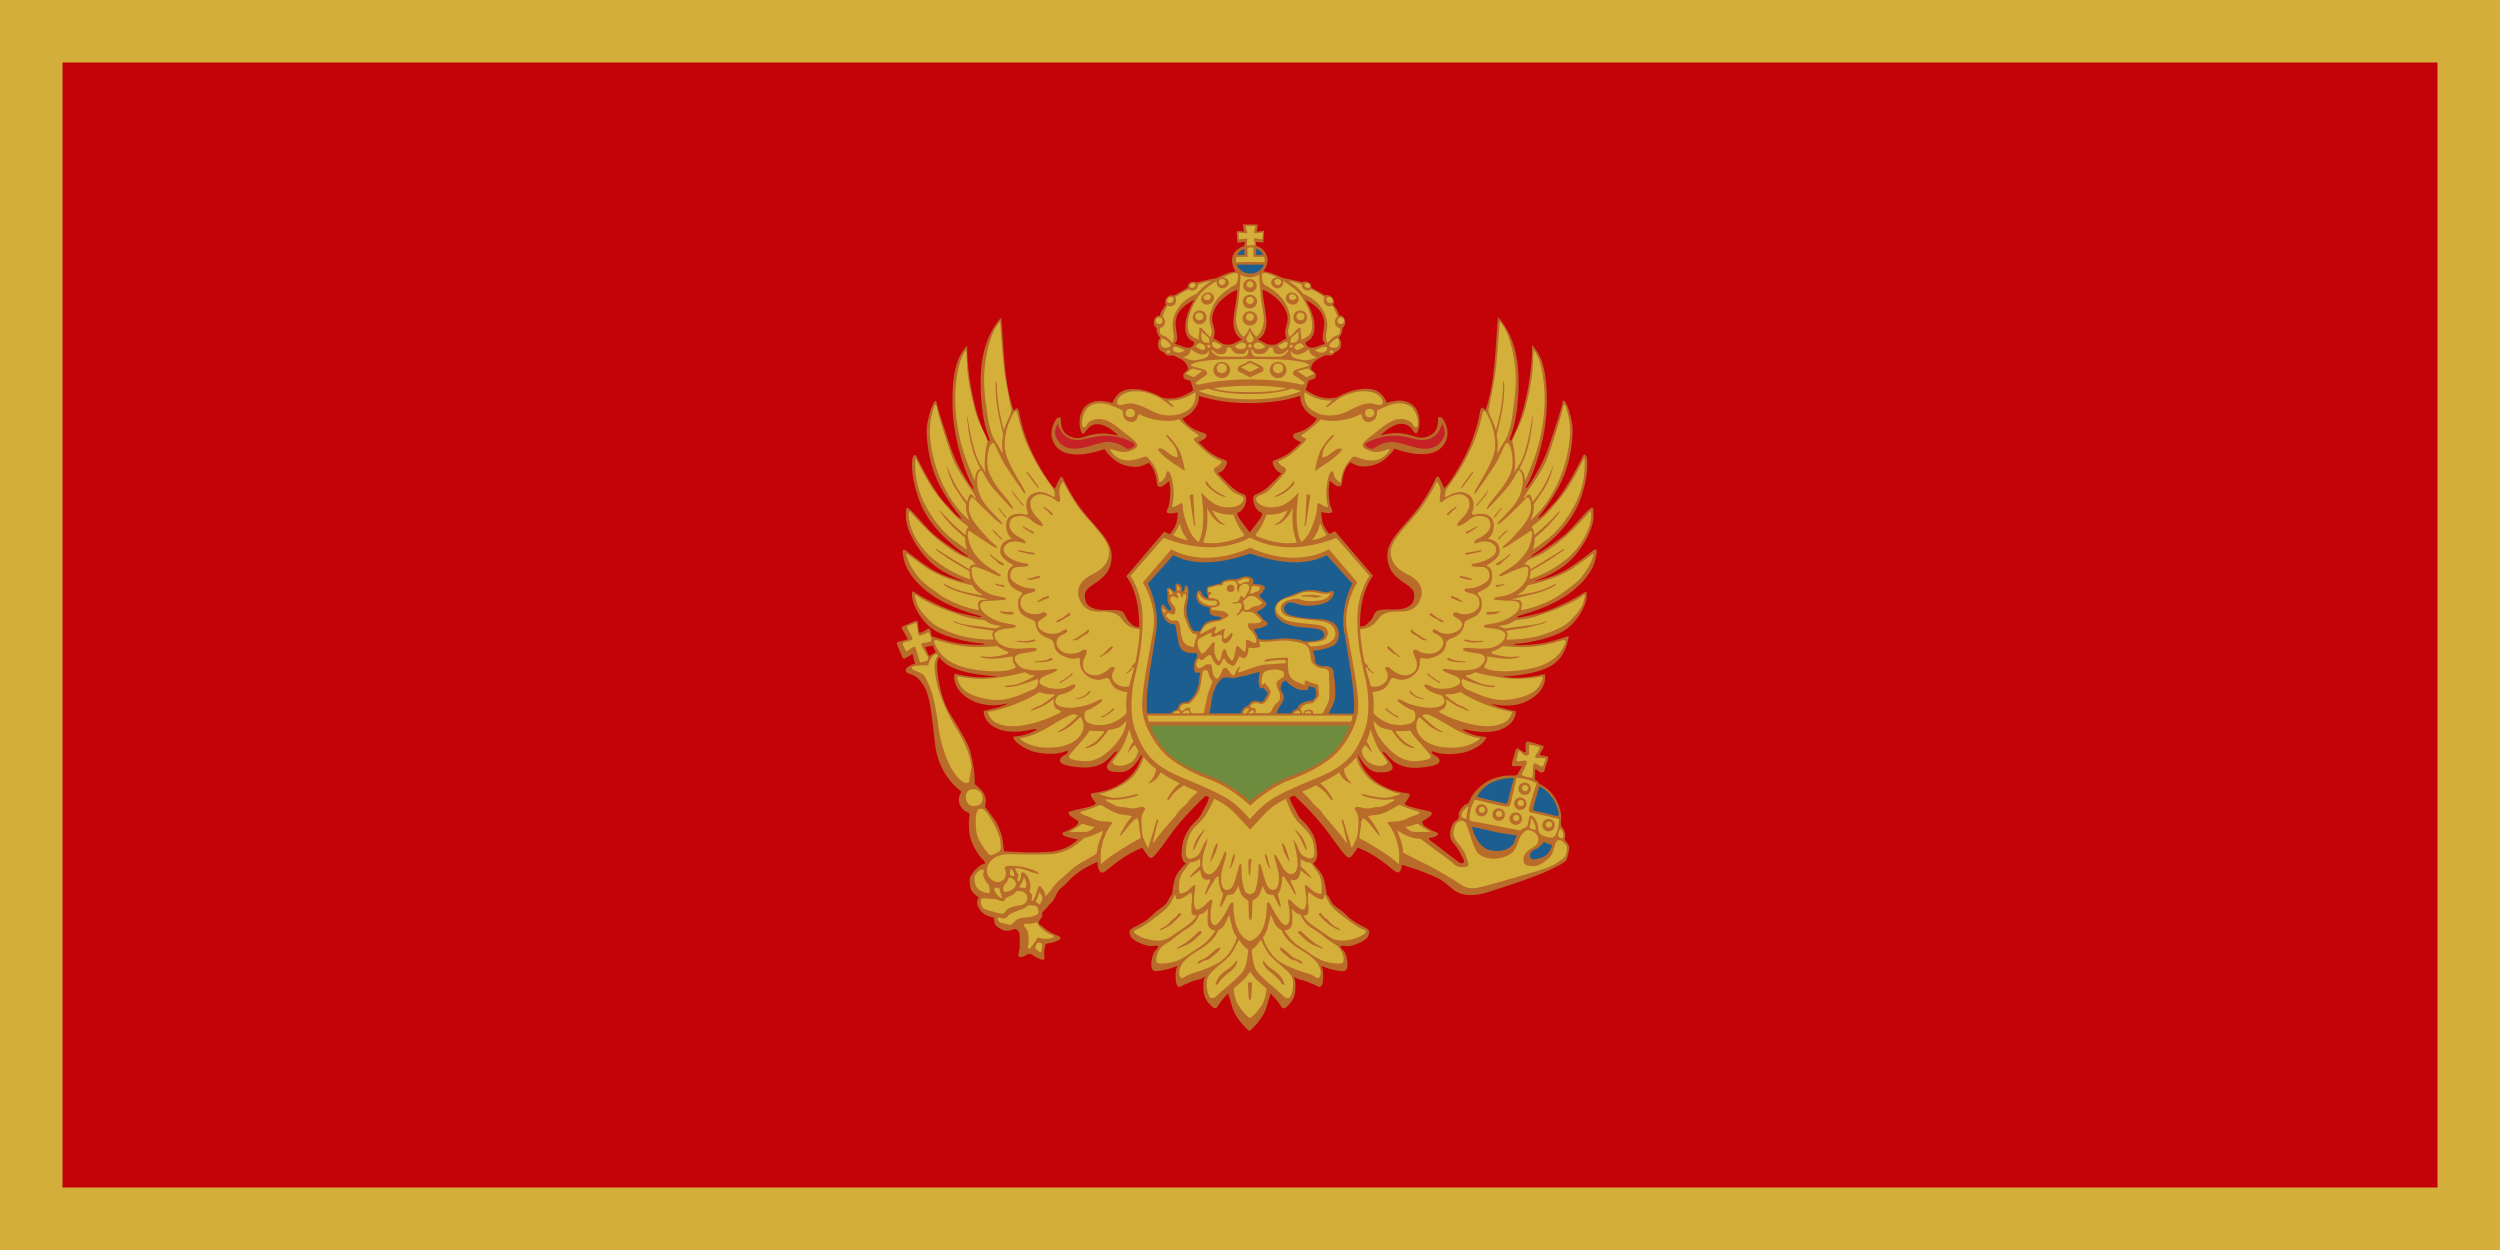 <?xml version="1.0" encoding="UTF-8"?>
<svg xmlns="http://www.w3.org/2000/svg" xmlns:xlink="http://www.w3.org/1999/xlink" viewBox="0 0 640 320">
  <path fill="#d3ae3b" d="M0 0h640v320H0z"></path>
  <path fill="#c40308" d="M16 16h608v288H16z"></path>
  <path d="M389.64 157.4c1.874-.53 8.39-2.433 12.98-6.158 4.592-3.726 5.488-6.71 5.86-8.323.367-1.62.526-2.88-.66-1.96-1.188.92-4.75 3.72-7.177 5.07-2.43 1.34-4.672 1.98-5.99 2.35-1.32.36-2.376.6-1.108.1 1.265-.5 5.41-1.96 8.602-5.15s5.714-7.99 5.768-10.93c.053-2.94-.157-2.73-1.103-2s-4.308 4.88-6.198 6.46c-1.89 1.58-4.938 3.68-6.46 4.57-1.525.89-3.678 1.89-.684-.16 2.994-2.05 8.666-6.88 10.98-13.14 2.31-6.25 1.89-9.93 1.837-10.56-.052-.63-.578-1.89-1.103-.74s-4.31 8.72-7.354 11.97c-3.048 3.26-2.312 2.63-2.995 3.15-.682.52-1.84 1.47-.366-.37 1.47-1.84 4.51-6.1 6.09-10.3 1.57-4.21 1.99-8.41 2.04-10.82.05-2.42-1-5.78-1.47-6.78-.48-1-.95-1.73-1.11-.58-.16 1.16-2.58 8.62-3.89 12.24-1.32 3.62-3.94 7.72-4.47 8.51-.53.79-1.89 2.42-.42-.31 1.47-2.74 4.3-10.77 4.67-18.39.36-7.62-.69-11.82-1.74-13.92-1.05-2.11-1.96-2.85-1.96-2.85s.18 5.2-1.37 12.67-3.82 11.41-3.82 11.41-.96 1.08-.3-.71c.44-1.2 1.35-3.86 1.77-8.36.44-4.72.49-10.09-.89-14.66-1.5-4.98-4.11-7.53-4.11-7.53-.73 7.14-.58 16.34-3.2 23.8-.49-.44-1.14-1.25-1.4.4-.48 2.45-1.44 7.05-4.66 12.91-3.23 5.86-4.54 6.63-4.54 6.63s-.6-1.43-1.02-2.21c-.42-.78-.66-1.19-1.2-.12-.54 1.08-2.33 5.2-6.27 9.74-3.94 4.55-6.15 6.76-6.03 10.16.12 3.41 1.91 5.14 4.3 6.7 2.39 1.56 2.81 2.39 2.45 4.24-.36 1.85-2.51 2.51-4.35 2.57-1.85.06-4.18-.12-5.02.35-.83.48-.89 1.68-1.73 2.51-.83.84-1.19 1.32-1.97 1.44-.27.04-.49.06-.67.08-.17-8.98 3.31-12.99 3.31-12.99L341.78 136a32.76 32.76 0 0 1-1.51.694 2.723 2.723 0 0 0-.285-.43c-1.296-1.655-1.72-3.06-1.72-5.18.484.05 1.46.4 2.34.22.88-.17.22-1.06-.046-1.9-.27-.84-.53-3.76-.36-4.863.18-1.1.26-1.55.26-1.55s1.41 1.55 2.29 1.55c.88 0 .79-.88.92-1.85.2-1.47.89-3.32 2.03-4.34 0 0 1.54 1.06 3.31 1.06 1.76 0 4.14-.48 6.04-2.3 1.9-1.81 1.85-2.25 1.85-2.25s3.52 1.24 6.21 1.37c2.69.13 5.56-.31 6.93-3.14s-.4-5.44-.71-5.88c-.31-.44-1.19-.8-1.19 0s.05 2.92-1.59 3.98c-1.63 1.06-2.91 1.02-4.45.53s-3.7-1.11-6.17-.75c-2.21.32-2.51.5-2.55.53.11-.12 2.13-2.18 4.1-2.78 2.03-.62 3.22.22 3.88 1.02s1.23 2.08 1.76.22c.53-1.85.22-3.98-.66-5.35-.88-1.37-2.78-2.25-4.76-2.03-1.98.22-2.69.53-2.69.53s-1.01-2.87-3.57-3.4c-3.12-.65-6.56.53-9.26 2.04 0 0-2.12.49-4.28-.13-1.41-.41-2.83-1.27-3.64-1.81.25-.83.73-2.36.73-2.36s.62-.19 1.27-.43.51-.46.59-1c.08-.54-1.22-1.47-1.22-1.47s-.19-1.62 1.94-2.72c2.13-1.11 1.9-.92 1.9-.92s1.24.23 1.75-.14.51-.6.51-.6.94-.31 1.29-.88c.34-.57.41-1.39.16-2.05-.25-.66-.57-.79-.22-1.1.34-.32.66-1.08.69-1.61.03-.54.03-.66.03-.66s.72-.26.69-1.36c-.03-1.11-.63-1.55-.98-1.64-.35-.1-.57-.1-.57-.1s-.06-.66-.63-1.54c-.57-.88-.95-1.26-.95-1.26s.41-.31.19-1.04c-.22-.72-.73-1.16-1.23-1.32-.51-.16-1.04 0-1.04 0s-1.67-1.01-2.46-1.42c-.79-.41-.98-.5-.98-.5s-.03-.7-.32-1.08-.94-.54-1.29-.54-.72.19-.72.19-2.83-.72-3.99-.91c-1.16-.19-1.23-.28-1.23-.28s-2.52-1.2-3.49-1.38c-.98-.19-1.26-.28-1.26-.28s1.02-1.23 1.08-2.65c.07-1.42-.88-2.76-1.88-3.36-.57-.33-.87-.39-1.06-.51l-.02-.97 1.89.19.16-3.04-1.84.24.28-1.83-3.86-.05.28 1.83-1.86-.12.16 3 1.95-.25-.19 1.13s-.72.12-1.32.57c-1.01.6-1.86 1.77-1.8 3.19.06 1.42.91 2.68.91 2.68s-.25.07-1.22.25c-.98.19-3.49 1.39-3.49 1.39s-.07.1-1.23.29c-1.16.19-4 .92-4 .92s-.38-.19-.73-.19-1.01.16-1.29.54-.31 1.07-.31 1.07l-.98.51c-.79.41-2.45 1.42-2.45 1.42s-.54-.16-1.04 0-1.01.6-1.23 1.32.18 1.04.18 1.04-.38.38-.94 1.26c-.56.89-.63 1.55-.63 1.55s-.22 0-.57.09-.94.53-.98 1.64c-.03 1.1.69 1.36.69 1.36s0 .13.03.66c.04.54.35 1.3.7 1.61.35.32.03.44-.22 1.11s-.19 1.49.16 2.05c.35.57 1.29.88 1.29.88s0 .23.51.6 1.75.14 1.75.14-.23-.18 1.89.92c2.12 1.11 1.94 2.73 1.94 2.73s-1.29.94-1.21 1.47c.08.54-.06.75.59 1s1.26.43 1.26.43.48 1.53.73 2.36c-.81.55-2.23 1.41-3.64 1.81-2.16.62-4.28.14-4.28.14-2.7-1.51-6.14-2.69-9.26-2.04-2.56.53-3.57 3.4-3.57 3.4s-.71-.31-2.69-.53c-1.99-.22-3.88.66-4.77 2.04-.88 1.37-1.19 3.49-.66 5.35.53 1.86 1.1.57 1.76-.22.66-.8 1.85-1.64 3.88-1.02 1.97.6 3.98 2.67 4.09 2.78-.04-.03-.34-.2-2.55-.52-2.47-.35-4.63.27-6.18.75s-2.82.53-4.45-.53c-1.63-1.06-1.59-3.19-1.59-3.98s-.88-.44-1.19 0-2.07 3.05-.71 5.88 4.23 3.27 6.92 3.14c2.69-.14 6.22-1.38 6.22-1.38s-.04.45 1.85 2.26 4.28 2.3 6.04 2.3 3.31-1.06 3.31-1.06c1.14 1.02 1.83 2.87 2.03 4.33.13.97.04 1.86.93 1.86.88 0 2.29-1.55 2.29-1.55s.084.44.26 1.55c.18 1.1-.087 4.02-.35 4.86-.26.84-.927 1.73-.04 1.9.88.18 1.85-.17 2.33-.22 0 2.12-.43 3.53-1.72 5.18a2.88 2.88 0 0 0-.27.41 35.92 35.92 0 0 1-1.45-.67l-9.73 11.43s3.5 4.02 3.31 13.06v-.06a12.957 12.957 0 0 1-.71-.09c-.78-.12-1.13-.6-1.97-1.43-.836-.836-.896-2.03-1.73-2.51s-3.16-.3-5.01-.357c-1.85-.06-4-.72-4.36-2.57-.36-1.85.06-2.69 2.45-4.24 2.39-1.55 4.18-3.29 4.3-6.69.12-3.41-2.09-5.62-6.03-10.16-3.94-4.54-5.73-8.67-6.27-9.74s-.777-.66-1.19.12c-.42.77-1.02 2.21-1.02 2.21s-1.31-.78-4.54-6.64c-3.22-5.86-4.18-10.46-4.65-12.91-.26-1.65-.9-.84-1.39-.4-2.62-7.46-2.475-16.66-3.2-23.81 0 0-2.6 2.55-4.1 7.53-1.37 4.57-1.32 9.94-.88 14.66.42 4.5 1.33 7.157 1.77 8.36.66 1.79-.3.72-.3.72s-2.27-3.943-3.82-11.42c-1.55-7.47-1.37-12.67-1.37-12.67s-.91.75-1.96 2.85c-1.05 2.1-2.1 6.31-1.74 13.92.37 7.62 3.21 15.66 4.68 18.39 1.47 2.73.11 1.11-.42.32-.52-.79-3.15-4.89-4.46-8.51-1.31-3.63-3.73-11.09-3.89-12.24-.16-1.16-.63-.42-1.11.58-.47.995-1.52 4.36-1.47 6.77.05 2.417.47 6.62 2.05 10.82 1.58 4.206 4.62 8.46 6.09 10.3 1.47 1.84.32.895-.37.37s.06.1-2.99-3.15-6.83-10.82-7.36-11.975c-.52-1.16-1.05.1-1.1.73-.06.63-.48 4.3 1.84 10.56 2.31 6.25 7.98 11.08 10.97 13.13 3 2.05.84 1.05-.68.16s-4.57-2.99-6.46-4.57c-1.89-1.58-5.25-5.73-6.2-6.46-.94-.74-1.15-.95-1.1 1.99s2.58 7.74 5.77 10.93c3.19 3.2 7.34 4.65 8.6 5.16 1.27.5.21.26-1.11-.11-1.31-.37-3.56-1-5.99-2.35s-5.99-4.15-7.18-5.07c-1.19-.92-1.03.348-.66 1.96.37 1.61 1.27 4.6 5.86 8.32 4.59 3.73 11.11 5.63 12.98 6.16 1.88.53.56.53.56.53s-.74-.1-4.53-.95c-3.8-.842-9.55-3.853-11.11-4.83-1.56-.98-1.79-1.344-1.58.717.21 2.06 2.4 6.47 5.91 8.53s9.84 3.12 11.48 3.2c1.63.08 1.21.32.47.37-.74.05-2.56.05-5.54-.29-2.447-.28-6.077-1.47-7.31-1.89a22.23 22.23 0 0 1-.32-1.35c-.146-.78-.55-.67-.814-.49-.26.17-.41.32-1.27.756-.87.44-.9-.09-.93-.35-.03-.26-.2-1.4-.23-1.98-.03-.58-.35-.61-.76-.44-.41.18-2.35.99-3.08 1.314-.73.32-.06.9.32 1.6.38.7.96 1.72.96 1.72s-1.83.49-2.41.64c-.58.14-.41.55-.26.96.14.41 1.04 2.448 1.28 3.03s.75.238.75.238l1.83-1.07.64 2.44c-.03.04-.85.19-1.77.84-.93.65-.69 1.48.41 1.81 1.11.32 2.41.88 3.84 3.47 1.43 2.6 1.8 7.28 2.68 14.65.88 7.37 5.59 11.13 6.24 11.59s.28.84.28.84-.65.93-.37 2.37 1.52 2.27 2.17 2.51c.64.23.46.88.46.88s-.33 1.57 0 4.45c.32 2.87 2.68 6.11 3.32 6.67.65.55.7.83.6 1.06-.09.23-.51.04-1.29.65s-1.66 1.44-2.22 2.46c-.56 1.02-.37 1.62-.19 3.01.19 1.39 2.22 2.64 2.22 2.64s-.37.1-.46 1.11c-.09 1.02.65 2.18 1.57 2.92.93.74 2.68 1.11 2.68 1.11s.14.88.23 1.48c.1.607 1.25 1.207 1.99 1.625.74.42 2.17.19 2.77-.09.6-.28 1.02.04 1.39.65.38.6.24 2.92.24 3.85 0 .93-.558 1.9-.23 2.36.32.46 1.2.13 2.08-.37.88-.52 1.11-.14 1.89.37.784.51 2.03.97 2.355.92.33-.043.19-.88.19-1.57s.13-2.27.45-2.5c.15-.11 1.51-.21 2.55-.65.49-.21 1.11-.42 1.16-.88.05-.464-.64-.464-2.17-1.25-1.52-.79-1.8-1.26-2.77-1.9-.97-.65-.51-.88-.51-1.16 0-.28.46-.6.65-.974s.1-1.205.1-1.205.787-.79 1.156-1.206c.37-.42.84-1.07 1.34-1.48s1.3-2.41 1.81-3.06c.5-.65 1.66-1.34 2.35-2.22.69-.88 2.54-2.32 3.6-3.01 1.07-.69 3.93-2.04 3.93-2.04s-.05 1.72.69 2.55c.74.84 1.71-.64 4.99-2.96 3.28-2.32 5.78-3.15 5.78-3.15s.7 1.06 1.57 2.18c.88 1.11 1.67-.05 5.69-5.61 3.17-4.39 7.35-8.4 8.97-9.9l.89.4c-.07.22-.16.46-.24.72-.37 1.16-.96 1.89-1.75 3.5s-1.98 1.98-3.36 4.15c-1.38 2.16-1.56 3.63-1.7 5.85-.14 2.21 1.1 2.67 1.1 2.67s-2.02 1.98-2.62 3.45c-.6 1.47-.92 4.46-.92 4.46s-.32.14-1.06 1.66-2.07 1.75-4.01 3.68c-1.94 1.94-4.1 2.77-5.11 3.36-1.02.6-.74 1.2-.46 1.98.27.78 1.65 1.57 3.27 2.17 1.61.6 2.16.37 3.27.32 1.1-.047.23.83-.23 1.29-.46.46-1.06 2.07-.97 3.87.09 1.8 1.43 1.38 3.08 1.1 1.66-.27 3.59-1.1 3.59-1.1l-.18.51c-.19.51-.28.87-.28 2.3 0 1.42.23 2.11.65 2.48.41.37 1.24-.41 1.84-.597.6-.19 1.61-.78 3.09-1.11 1.48-.326 2.03-.97 2.03-.97s-.37.46-.46 1.47c-.1 1.02-.05 2.53.18 3.41.23.88.88 1.94 1.89 2.86 1.01.922 1.24.51 1.98-.644.73-1.15 2.25-2.62 2.25-2.62s.09.37 1.1 3.64 4.33 5.99 4.33 5.99 3.318-2.71 4.33-5.98c1.01-3.27 1.1-3.64 1.1-3.64s1.52 1.48 2.26 2.63c.74 1.15.97 1.57 1.98.65s1.66-1.98 1.89-2.852c.23-.876.27-2.39.18-3.41-.09-1.01-.46-1.47-.46-1.47s.557.64 2.03.97c1.47.32 2.48.92 3.08 1.1.6.18 1.43.96 1.84.59.417-.37.65-1.06.65-2.48 0-1.43-.09-1.79-.28-2.3l-.183-.51s1.93.83 3.59 1.11 2.99.69 3.08-1.11c.09-1.79-.51-3.4-.97-3.87-.47-.46-1.34-1.33-.23-1.29 1.1.05 1.65.28 3.26-.32 1.61-.6 2.99-1.38 3.27-2.16.28-.78.55-1.38-.46-1.98-1.01-.6-3.18-1.43-5.11-3.36-1.93-1.94-3.27-2.16-4.01-3.69-.73-1.52-1.06-1.65-1.06-1.65s-.32-2.99-.92-4.46c-.6-1.48-2.62-3.45-2.62-3.45s1.243-.46 1.11-2.67c-.14-2.21-.32-3.68-1.7-5.848-1.38-2.17-2.58-2.54-3.36-4.15-.78-1.61-1.38-2.35-1.75-3.5a21.097 21.097 0 0 0-.24-.7c.4-.18.8-.35 1.19-.52 1.61 1.48 5.81 5.51 8.99 9.91 4.02 5.56 4.81 6.72 5.684 5.61.88-1.11 1.57-2.18 1.57-2.18s2.49.83 5.78 3.15c3.28 2.32 4.25 3.8 4.99 2.96.39-.44.47-1.16.52-1.72 0 0 1.88.55 4.04 1.31a69.7 69.7 0 0 1 3.8 1.48c2.84 1.2 3.15 1.82 5.41 3.605s5.48 1.61 8.53.69c3.04-.93 11.16-3.61 14.42-5.01 3.25-1.41 5.58-2.65 5.92-3.3.34-.65.72-2.48.72-3.13 0-.65-.72-1.61-.96-1.79-.24-.17-.14-.69-.07-1.1.07-.41-.13-1.65-.65-2.2-.51-.55-.44-.75-.37-2.34.15-3.35-2.25-7.57-5.63-8.92 0 0-.09-.39-.37-.62-.27-.23-.73-.43-.73-.43s.07-1.93.042-2.34c-.02-.41.16-.36.39-.25.23.12.6.58 1.14.71.55.135.89-.26 1.01-.874.12-.62.57-1.86.78-2.48.21-.62-.05-.71-.3-.78-.25-.07-1.07-.16-1.46-.25-.39-.09-.39-.11-.3-.32.1-.2.23-.53.73-1.31.51-.78.05-.81-.43-.97-.48-.16-2.65-.823-3.24-.92-.6-.09-.74.417-.74.67 0 .25.02 1.35.04 1.767s-.36.3-.59.19a8.447 8.447 0 0 1-1.17-.76c-.41-.32-.71-.02-.87.44-.16.46-.66 2.34-.82 2.89-.16.55-.11.986.12 1.08.23.09 1.3 0 1.94 0 .64 0 .28.36.28.36s-.69 1.123-.92 1.56c-.23.44-.62.504-1.14.504s-1.41-.01-1.41-.01-3.517.14-6.1 2.06c-2.59 1.93-3.32 3.52-3.717 4.45-.4.93-.86.73-1.26 1.06-.4.34-1.52 1.53-1.52 2.26s.26 1.12-.86 1.85c-1.13.73-2.06 3.92-.54 5.57 1.52 1.66 2.12 3.32 2.58 4.11.468.8 0 1.13-.393 1.13s-1.23-.68-1.93-1.19-4.19-3.255-5.7-4.38c-1.5-1.12-.4-.99-.4-.99s.39.04 1.27-.33 1.02-.83.14-1.11c-.88-.28-2.59-1.25-3.05-1.72-.46-.464-.69-.974.18-1.44.87-.46 2.82-1.714 1.29-2.13-1.52-.42-3.324-.74-4.8-1.16-1.48-.42-1.62-.834-1.62-.834l.97-1.39s.78-1.11-.14-1.25-3.14-.42-5.18-1.3c-4.06-1.76-6.61-4.74-7.55-8.38l.07-.09c.76 1.5 2.52 4.31 5.19 4.39 3.64.12 4.05-1.02 3.22-2.21s-1.79-2.27-2.03-2.63c-.24-.36-.3-.84.65.06s2.77 3.95 8.26 3.59c5.49-.35 5.47-1.43 5.47-1.73 0-1.05-1.12-1.22-1.78-1.88-.35-.34-.56-.85.55-.42s3.82.92 7.52.13c1.46-.31 5.32-2 5.7-3.96 0 0-2.46-.14-4.17-.88-1.72-.74-2.75-1.35-.93-.98 1.82.37 5.36 1.103 8.47.05 1.82-.62 4.17-2.09 4.17-4.78 0 0-3.38-.72-4.62-1.17-1.24-.45-1.63-.79-1.63-.79s4.82 1.53 9.21-.68c4.38-2.22 4.56-5.26 4.56-5.97s-.1-.92-.1-.92-3.99.98-6.97.95c-2.98-.03-3.9-.29-3.9-.29s8.34-.24 12.54-2.8c4.2-2.568 4.43-7.61 4.43-7.61s-4.75 1.69-7.73 2.03c-2.99.34-4.81.34-5.55.29-.74-.05-1.16-.29.48-.37 1.64-.08 7.97-1.14 11.48-3.2 3.51-2.06 5.7-6.47 5.91-8.53.21-2.06-.02-1.69-1.58-.71s-7.31 3.99-11.1 4.84c-3.8.85-4.54.95-4.54.95s-1.46-.07.42-.59zm-150.1 9.58c-.406.233-1.683.96-1.683.96s-.668-1.368-.842-1.775c-.174-.408-.087-.583.144-.583.23 0 .93-.203 1.48-.26a1.8 1.8 0 0 0 .21-.037c.18.525.42 1.094.74 1.665-.02.02-.04.03-.06.04zm51.18 29.97c-1.017 1.902-3.79 3.895-5.822 4.775s-4.25 1.16-5.175 1.297c-.924.14-.14 1.252-.14 1.252l.97 1.392s-.137.416-1.616.834c-1.48.416-3.28.74-4.805 1.158-1.525.416.416 1.668 1.293 2.133.878.47.647.98.185 1.44-.462.47-2.17 1.44-3.05 1.72s-.74.75.14 1.12c.877.37 3.28.84 3.28.84s-.046.1-1.524 1.21c-1.48 1.11-4.067 1.86-5.776 1.95a76.73 76.73 0 0 1-7.84.05c-3.428-.15-3.822-.23-3.822-.23s-.118-1.14-.355-2.84c-.236-1.69-1.26-4.09-2.048-5.2a277 277 0 0 0-2.442-3.31s.04-.47.157-1.02.04-1.14-.36-2.18c-.402-1.04-2.404-2.56-2.404-2.56s-.08-1.12-.08-2.16-.72-5.12-1.363-7.04c-.64-1.92-3.764-6.97-5.206-9.37-1.442-2.4-2.298-5.96-2.734-8.73-.436-2.77-.26-3.67-.116-4.4.064-.32.2-.61.328-.86a8.59 8.59 0 0 0 2.318 2.08c4.195 2.57 12.533 2.81 12.533 2.81s-.924.26-3.905.29c-2.98.03-6.96-.95-6.96-.95s-.1.21-.1.92.19 3.75 4.57 5.97c4.38 2.22 9.21.69 9.21.69s-.39.34-1.63.79-4.61 1.16-4.61 1.16c0 2.7 2.35 4.17 4.17 4.79 3.11 1.06 6.65.32 8.47-.05 1.82-.37.79.24-.92.98s-4.17.88-4.17.88c.38 1.97 4.24 3.65 5.7 3.96 3.7.8 6.41.3 7.52-.13s.9.08.56.43c-.66.66-1.77.82-1.77 1.88 0 .3-.03 1.37 5.46 1.73s7.31-2.69 8.27-3.59c.96-.9.9-.42.66-.06s-1.19 1.44-2.03 2.63c-.83 1.2-.41 2.33 3.23 2.21 2.68-.09 4.46-2.93 5.21-4.42l.05.07.15.2c-.34.88-.93 2.32-1.58 3.54zM335 78.19c-.496-.945-.76-1.39-.76-1.39s2.07.97 3.3 2.36c1.23 1.394 1.203 2.128 1.387 2.812.184.683 0 1.942-.183 3.124-.184 1.18-.184 1.89.053 2.31.235.42.445.63.445.63s-.918.237-1.78.58c-.865.34-1.99.655-2.618.13-.63-.525-.785-.893-.392-1.234.392-.342 1.857-.762 2.04-3.282.18-2.52-.99-5.094-1.49-6.04zm-11.28 6.857c.472-1.197.666-2.34.305-4.792-.303-2.06-.703-3.826-.805-6.047 0 0 1.528.335 3.723 2.34 2.193 2.007 2.695 4.07 2.695 5.073 0 1.01-.53 2.23-.612 3.21-.083.98.277 1.84.277 1.84s-.806.33-1.527.84c-.722.5-1.222.81-2.333.76-1.112-.05-1.78-.55-2.418-.89s-1.054-.39-1.054-.39 1.27-.72 1.74-1.92zm-10.7-8.498c2.195-2.01 3.722-2.35 3.722-2.35-.1 2.22-.5 3.98-.806 6.04-.36 2.45-.166 3.59.306 4.79.473 1.2 1.75 1.92 1.75 1.92s-.416.05-1.056.39c-.638.33-1.305.83-2.417.89-1.12.05-1.62-.25-2.34-.76-.73-.5-1.53-.84-1.53-.84s.36-.87.27-1.84c-.09-.98-.61-2.2-.61-3.21.01-1.01.51-3.07 2.7-5.07zm-7.91 12.19c-.63.52-1.754.21-2.62-.13-.863-.35-1.78-.58-1.78-.58s.21-.21.446-.63c.236-.42.236-1.13.052-2.31-.183-1.18-.367-2.44-.183-3.13.183-.69.157-1.42 1.387-2.81 1.23-1.39 3.3-2.36 3.3-2.36s-.263.44-.76 1.39c-.498.94-1.676 3.52-1.492 6.04.184 2.52 1.65 2.94 2.042 3.28.39.34.23.71-.4 1.23zm29.24 21.08c-2.162 1.19-3.396.93-3.308 1.81.09.88 2.027 1.55 2.027 1.55s-1.99 2.12-3.53 3.09c-1.54.97-3.36 1.59-3.36 1.59s-.62.09-.27 1.06c.35.97.97 1.63 1.45 1.9.48.26.75.35.75.35s-2.69 2.87-3.88 3.8c-1.19.93-1.86 1.24-2.83 1.64-.97.4-.49 1.99-.27 2.7.22.7 1.05 1.68 1.54 1.81s.66.48.04 1.46c-.46.72-2 2.66-2.74 3.72l-.05.02c-.73-1.06-2.29-3.02-2.75-3.75-.62-.98-.44-1.33.04-1.46s1.32-1.11 1.54-1.81c.22-.71.7-2.3-.27-2.7-.97-.4-1.63-.71-2.82-1.64-1.19-.93-3.88-3.81-3.88-3.81s.26-.09.75-.35c.48-.27 1.1-.93 1.45-1.91s-.27-1.06-.27-1.06-1.81-.62-3.35-1.59c-1.54-.97-3.53-3.1-3.53-3.1s1.94-.67 2.03-1.55c.09-.89-1.15-.62-3.31-1.81s-2.87-2.7-2.87-2.7 2.51-.84 3.75-3.36c.43-.89.54-1.7.49-2.39l.1.04c4.01 1.3 8.7 1.83 12.9 1.83 4.19 0 8.88-.53 12.88-1.83l.09-.03c-.05.68.05 1.5.49 2.39 1.23 2.52 3.75 3.36 3.75 3.36s-.7 1.51-2.86 2.71z" fill="#B96B29"></path>
  <path d="M347.47 158.5c0-6.785 3.122-11.076 3.122-11.076l-8.493-9.73c-8.09 3.127-15.5 3.317-22.1-.04-6.6 3.357-14.01 3.167-22.1.04l-8.5 9.73s3.12 4.29 3.12 11.076c0 6.786-1.32 11.82-2.08 15.103-.77 3.283-1.42 9.41.33 13.79 1.75 4.376 3.61 8.207 11.16 11.38s11.49 4.815 14.12 7.005c2.62 2.187 3.94 3.938 3.94 3.938s1.31-1.752 3.94-3.938c2.62-2.19 6.56-3.83 14.11-7.004 7.55-3.174 9.41-7.005 11.16-11.38 1.75-4.38 1.09-10.508.32-13.79-.76-3.28-2.07-8.31-2.07-15.1z" fill="#D4AF3A"></path>
  <path d="M344.8 161.3c-1.065-6.48 2.67-12.19 2.67-12.19l-7.27-8.5c-5.602 3.147-13.398 2.724-20.174-.393-6.774 3.116-14.573 3.54-20.173.393l-7.27 8.5s3.735 5.71 2.668 12.19c-1.06 6.48-3.36 16.736-2.78 20.92.58 4.183 3.53 9.023 6.57 11.566s7.55 4.677 10.75 5.825c3.2 1.15 6.32 3.37 7.8 4.52 1.48 1.15 2.46 2.14 2.46 2.14s.99-.98 2.46-2.13 4.6-3.36 7.8-4.51c3.2-1.14 7.71-3.28 10.75-5.82 3.04-2.54 5.99-7.38 6.56-11.57.57-4.2-1.73-14.45-2.8-20.93z" fill="#B96B29"></path>
  <path d="M344.1 162.07c-1.053-6.998 2.104-12.635 2.104-12.635l-6.563-7.308c-5.54 2.85-12.28 2.113-19.63-.434-7.34 2.547-14.08 3.282-19.63.434l-6.56 7.308s3.16 5.637 2.11 12.635-2.66 14.924-2.35 19.57c.02.32.06.644.1.972h5.98s.35-.403 1.01-.687c.67-.287.86-.478.86-.478s.13-1.207.86-1.46c.73-.256 1.05-.256 1.33-.256s.51-.06.86-.41 1.3-1.2 1.71-2.41.67-1.68.67-2.48c0-.79.29-2.06.29-2.06s-.16-.38-.76-.16-.69-.38-.76-.98c-.06-.6-.03-1.84.32-2.41s.48-.76.48-.76l-.25-.95s-3.8.76-4.46-2.19-.79-4.38-.88-4.7c-.09-.32-.19-.48-.7-.44-.5.03-1.58-.31-2.34-1.84-.76-1.52-.82-2.16-.6-2.76.22-.6.63-.38.76-.19s1.14 1.65 1.55 1.24c.41-.41.19-.41-.38-1.56s-.38-1.52-.32-2.09c.07-.57-.19-1.33-.19-1.65 0-.32.35-.57.7-.41.35.16.67.42.83.61.16.19.22.48.54.29s.13-1.24.13-1.59c0-.35.41-.6.92-.32.5.29.76.83.76 1.21 0 .39.03.73.22.73s.41-.57.44-.95c.03-.38.25-.95.6-.47s.48 1.18.35 1.91.13.35-.13 1.62c-.25 1.27-.38 1.84-.34 2.8.04.95.07 1.49.54 2.67.48 1.18.86 2.54 1.74 2.57.89.03 1.14.03 1.14.03s.99-1.9 1.75-2.35c.76-.44 1.84-.51 2.6-.6.76-.1 1.08-.32 1.08-.51s-.25-.25-1.17-.38c-.92-.13-1.68-.35-1.71-1.05-.03-.7.16-1.3-.44-1.33-.6-.03-2.09-.51-2.63-1.49s-.41-1.2-.35-1.74c.07-.54.76-1.62 1.21-.6s.73 1.14 1.11 1.36c.38.23.89.29.63-.41s-.41-1.14-.35-1.65c.07-.51.41-.73.83-.82.41-.09 1.65-.48 2.28-.6.63-.12.67-.19.67-.19s.07-.44.89-.7a5.958 5.958 0 0 1 1.97-.28c.6 0 1.05.09 1.84-.29s1.42-.44 1.93-.41c.51.03.89.22 1.27.48s.25.6.25.95.07.54.6.54c.54 0 1.02 0 1.52.19s1.2.47.76 1.01c-.44.54-.47 1.15-.76 1.11-.28-.03-.25.29-.38.48s-.22.35.1.54c.32.19.35.38.79.79.45.41 1.11.86.45 1.53-.67.67-1.84 1.21-1.84 1.21s-.67.32.09.76 1.11 1.36 1.4 1.52c.29.16.57.41.76.51.19.09.16.73.16.73s-.41.28-.98.51c-.57.22-1.17.47-1.71.47s-.82 0-.6.51c.22.51.61 1.05.7 1.34.1.28.22.79.22.79s.88.19 1.68.19c.79 0 1.14.03 2.88-.16s2.25-.25 3.93-.06c1.68.19 1.93.13 2.37.29.44.16.89.38.89.38s2.38-.04 3.68-.32c1.3-.29 1.61-1.12 1.43-1.56-.19-.44-.16-1.11-2.44-1.43-2.28-.32-3.2-.19-5-.54-1.81-.35-4.63-1.27-5.13-3.52-.51-2.26 1.33-3.21 2.25-3.65.91-.45 2.91-1.15 3.83-1.53.91-.38 2.59-.76 4.37-.51 1.77.25 2.78.73 3.48.32.69-.42 1.26-.1 1.14.54-.13.64-.83 1.94-2.82 2.54-2 .61-4.4.67-5.7.32-1.3-.35-2.28-.86-3.07-.57-.8.28-1.68 1.27-.83 2.44.85 1.18 5.22 1.52 6.39 1.65 1.18.13 5.51-.19 6.75 1.97 1.24 2.16.26 4.57-1.2 5.11-1.45.54-2.69.89-3.8 1.04s-1.11.16-1.11.16.51 1.15.51 1.62c0 .48-.06 1.37.48 1.72a3.4 3.4 0 0 0 2.22.51c.92-.09 2.03.54 2.09 1.37.06.83.32 1.97.41 3.62.1 1.65 0 3.02 0 3.02s-.06.64-.28 1.24c-.22.6-1.36 2.94-1.36 2.94h6.38c.05-.32.08-.65.1-.97.26-4.71-1.35-12.63-2.4-19.63z" fill="#1D5E91"></path>
  <path d="M294.42 185.72c1.25 3.57 3.826 7.187 7.748 9.55 5.45 3.28 7.804 2.848 12.944 6.192 5.14 3.344 4.83 3.902 4.893 3.902s-.248-.56 4.894-3.902c5.14-3.345 7.49-2.91 12.94-6.193 3.92-2.37 6.5-5.98 7.74-9.55h-51.16z" fill="#6D8C3E"></path>
  <path d="M298.88 158.13c.585.615 1.017.802 1.91.71.894-.095 1.11.555 1.263 1.263.154.71.154 2.372.8 3.912.647 1.54 2.804 1.633 2.804 1.633.06-.743.32-1.742.647-2.557.058-.14.338-.83-.432-.83s-.74-.31-1.2-1.04c-.462-.74-1.356-2.71-1.57-3.97-.216-1.26.184-3.14.4-3.82.215-.67.246-1.14 0-1.26-.248-.12-.74 0-.74 0s.185.59-.032.68c-.215.1-.4-.3-.553-.73-.155-.43-.34-.37-.647-.34-.308.03-.308.31-.092.62.215.31.092.86.092.86s-.678-.49-.955-.61c-.277-.12-.924.12-.986.49-.07.37.24 1.33.83 1.82.58.49.58 1.51.4 1.97-.19.46-1.05.4-1.23.19a.525.525 0 0 0-.81 0c-.25.28-.5.44.09 1.05zm-.34-1.63s-.34-.276-.462-.43c-.123-.156-.37-.495-.37-.495s-.062.154-.062.524.4.77.4.77l.49-.37zm1.29-4.28c.278-.123.493-.186.278-.493-.216-.308-.4-.647-.617-.71-.21-.06-.4-.03-.4-.03s.25.556.31.895c.06.34.16.46.43.34zm1.61-1.3c-.03.277.03.4.277.277.247-.124.34-.462.215-.71-.123-.245-.4-.43-.4-.43l-.185-.124c-.02 0 .11.71.08.98zm2.3.37c.03-.308-.093-.646-.093-.646s0 .37-.154.586c-.154.215-.123.154.03.34.15.19.18.03.21-.28zm3.62 15.66c.453 1.05 1.604-.595 2.65-1.925 1.045-1.33 1.01-.313.87.77-.138 1.085.28 2.24.7 2.975.417.732.766.313.94-.212.174-.522.313-1.607.662-2.132s.697-.07.732.384.592 1.47 1.115 2.063c.52.596.76-.21.94-.943s.38-1.854.52-2.31c.14-.454.62-.07.62-.07s.35.35 1.04 1.015c.69.666.76-.385.83-.907.07-.526-.11-1.68.1-1.856.21-.174.8.246 1.71.702.9.453.87-.42.76-.91-.11-.49-.63-1.61-1.36-2.238-.73-.63-.84-1.364-.59-1.68.24-.313 1.11-.035 1.67-.104.56-.07.83-.14 1.25-.208.41-.07.41-.49.41-.49s-.31-.525-.91-1.05-.94-.943-1.68-1.12c-.73-.174-1.74 0-1.74 0l-.11-.21c-.1-.208-.31-.208-.45 0-.14.21-.49.49-.77.735-.28.24-.45.38-.63.27-.17-.11.14-.35.14-.35s.38-.28.73-.98.46-1.37.18-1.68c-.28-.32-1.05 0-1.47 0-.42 0-.66.07-.7-.14-.04-.21.42-.11.94-.18.52-.07.84-.7 1.01-1.23s.31-.46.63-.14c.31.31.59.24.66.03.07-.21.35-.74.69-1.26.35-.53.55-1.26.17-1.75-.39-.49-1.33-.43-1.71-.11-.38.31-.63.62-.73 1.39-.11.77-.32.35-.32.1s-.31-.63-.17-.95c.14-.31 0-.66 0-.66s-.07-.66-.8-.81-1.57.03-2.3.21-.6.8-.6.8-.56.03-1.15.1c-.59.07-1.29.31-1.85.45-.55.14-.76.21-.76.49s.1.73.1.73.45 0 .7.14c.24.14.1.38-.18.49-.28.1-.39.14-.39.49s.14.42.42.42.87 0 1.57.31c.7.31.87.94.8 1.29-.07.35-1.04.8-1.53.8s-.63.1-.63.42c0 .31.59.28.59.28s.59.03 1.74.17 1.32.38 1.85.84c.52.45.14.56-.11.7-.25.14-.63.45-1.01.59-.39.14-.63.42-.98.49s-1.22.03-2.82.66-2.16 2.73-2.16 2.73.21-.08.94-.46c.73-.39 1.64-.81 2.48-1.33.83-.52.83.25.42.98-.42.73.38.59.62.38.24-.21.56-.42 1.36-.84s.52.25.52.25-.25.49-.31 1.64c-.07 1.15 1.15.07 1.71-.67s.8 0 .38.84c-.42.84-1.22 1.5-1.67 1.5-.46 0-.8-.49-.84-.77s.14-1.12-.14-1.33c-.28-.21-1.08.04-1.67.38-.6.35-.74.07-.87-.25-.14-.32.21-.42.07-.63-.14-.21-.46 0-.7.1-.25.1-.8.42-1.88.98-1.09.55-1.01.87-1.01 1.67s.2.99.65 2.04z" fill="#D4AF3A"></path>
  <path d="M317.82 149.44c.227-.144.64-.31.64-.31s.514-.122.987-.185c.473-.062.39-.33.287-.555-.102-.23-.287-.31-.903-.31-.61 0-1.01.31-1.36.452-.35.145-.76.248-.76.248s.09.103.31.433c.22.35.57.39.79.24zm2.52 2.5c.247 0 .515-.145.515-.145s.45-.227.865-.37c.41-.145.576-.207.822-.7.247-.495-.268-.495-.987-.68-.72-.187-1.07.06-1.152.33-.084.267-.063.575-.35 1.09-.29.51.04.47.29.47zm-.23.63c-.7 0-1.48 1.05-1.77 1.235s-.124.37-.124.37.206.433.287.844c.084.41.104 1.11.104 1.11s.103.04.514.04c.42 0 .66-.21 1.06-.5s.7-.4 1.26-.5c.56-.1.83-.21 1.44-.54.62-.33-.33-.91-.98-1.44-.66-.51-1.07-.62-1.77-.62zm-9.31 2.42c.554-.062.8-.338.8-.646s-.28-.647-.985-.585c-1.735.15-3.417-.47-3.727-2.19 0 0-.585 1.07.493 2.28 1.09 1.2 2.87 1.2 3.43 1.14zm-5.91 27.32a.755.755 0 0 0 .306.305h2.658c.453-.127.456-.544.478-.832.026-.343.29-1.317.657-3.084.36-1.77.99-3.03 1.26-3.74s-.27-.95-.45-1.4c-.19-.45-.48-1.24-.55-1.63-.08-.4-.71-.35-1.05-.32s-.4.58-.45 1.1c-.05.52-.29 2.08-.55 3.42-.27 1.34-1.79 3.13-2.21 3.53-.42.39-.76.55-1.05.55s-.92 0-1.24.18c-.32.18-.63.68-.66 1.08-.03.39.6.6.6.6s.5-.29.68-.53c.18-.24.6-.29 1.02-.37.42-.08.47.07.31.28-.16.2-.11.25.21.81zm-4.07-.14c-.2.07-.348.27-.44.437h1.738a.934.934 0 0 0-.168-.437c-.21-.26-.77-.13-1.13 0z" fill="#D4AF3A"></path>
  <path d="M303.18 182.12c-.212.115-.468.303-.598.49h1.87c.066-.175.087-.408-.142-.595-.42-.35-.84-.06-1.13.1zm16.22-.77c-.204 0-.385.182-.68.385-.292.204-.382.52-.427.77a.17.17 0 0 0 .01.11h.795a.145.145 0 0 0 .053-.11c0-.227.09-.43.43-.725.35-.3.03-.43-.17-.43zm1.56.86c0-.248-.09-.475-.27-.452s-.475.34-.723.52c-.138.102-.24.236-.317.337h1.174c.07-.14.14-.29.14-.41z" fill="#D4AF3A"></path>
  <path d="M328.18 173.58c.563-.408.474-.52.495-.95.022-.432.022-.567-.203-.725-.226-.16-1.06-.52-1.85-.52s-2.28.18-2.845.564c-.565.38-.836 1.76-.836 2.49s.12.83.32.83.54-.52.54-.52.75.97 1.2 1.65c.45.68.25.95.05 1.47s-.95 1.9-1.53 2.19c-.59.29-1.04.02-1.74-.09-.7-.12-1.08.09-1.49.49s-.02.72.23.72.59-.03.86.31c.19.23.06.77-.03 1.08h3.46c.59-.26 1-1.07 1.16-1.52.18-.5.93-1.16 1.29-1.5.36-.34.41-.57.41-1.32s-.2-1.18-.47-1.7c-.27-.52-.47-1.27-.38-1.7.06-.46.81-.93 1.37-1.34z" fill="#D4AF3A"></path>
  <path d="M322.49 164.95c.346.562.174.67-.323.776a5.694 5.694 0 0 1-1.81.13c-.776-.065-.756.043-.776.432-.02.388-.08 1.208-.54 1.81-.45.605-1.01.368-1.35.13s-.54-.173-.67.26-.36.733-.73 1.38c-.36.646-.6.668-.86.603s-.49-.45-.75-.47-.67-.54-1.05-1.16c-.39-.62-.58.07-.84.61s-.51.93-1.01.86c-.49-.06-1.05-.99-1.33-1.55s-.45-1.1-.88-1.08c-.43.02-1.14.93-1.62 1.17-.47.24-.6.15-.82-.15-.21-.3-.49.11-.77.82s.02 1.32.41 1.51c.39.2 1.17-.37 1.68-.71.52-.34.76-.26 1.3-.26s.49.89.73 2.18c.24 1.3.99 1.47.99 1.47s.26.22.84-.77c.59-.99.65-1.96 1.21-1.96.56 0 .61.13 1.17.91s1.04 1.36 1.36.78c.32-.58.61-1.44.97-1.74.36-.3.71-.39.32.18-.39.56-.56 1.17.24.93s3.84-1.46 5.07-1.7 1.45-.24 3.11-.32c1.66-.09 2.07-.2 2.71-.2.65 0 .67-.06.72-.5.04-.43-.3-.34-1.51-.34s-2.05.15-2.89.28c-.84.13-1.23.11-1.08-.11.15-.21.39-.36 1.36-.51.97-.15 2.95-.26 3.99-.28 1.03-.02.71.3.62.99-.08.69.09 1.71.15 2.35.07.65.09.84.65 1.75s2.5 1.46 3.06 1.77c.56.3.48 0 .46-.54-.02-.54.43-.52.93-.24s1.32.52 1.9.67c.58.15.67.26.67.56s.07.97.13 1.6c.07.63.04.82-.21 1.21s-1.36 1.51-1.36 1.51-.49 0-1.55.26-1.38.76-1.49 1.19.2.56.24.73c.02.1.01.33 0 .52h.25c.09-.15.21-.35.38-.56.37-.48 1.29-.58 1.9-.3.39.19.4.6.36.86h2.41c.32-.63 1.1-2.13 1.3-2.59.26-.58.41-.95.43-1.74s.11-3.88-.04-4.05c-.15-.17.04-.69 0-1.55-.05-.86 0-1.51-1.6-1.66-1.6-.15-2.09-.82-2.63-1.36-.54-.54-.41-1.79-.84-3.3-.43-1.51-1.49-1.75-3.36-2.11-1.88-.36-3.26-.41-4.66-.28s-3.15.33-4.12.24c-.95-.12-.8.16-.45.72z" fill="#D4AF3A"></path>
  <path d="M331.55 182.27a1.183 1.183 0 0 0-.346.342h1.63a.636.636 0 0 0-.16-.472c-.24-.3-.72-.13-1.12.13zm2.92-.11a1.48 1.48 0 0 0-.54.452h1.652a.644.644 0 0 0-.01-.19c-.05-.26-.55-.54-1.1-.26zm-40.72 1.03c.092.512.212 1.03.36 1.553h51.786c.15-.52.27-1.04.36-1.553H293.75zm34.9-24.74c1.636 1.09 6.83 1.147 9.27 1.636 2.438.487 2.268 2.353 1.52 3.328-.746.977-4.177 1.094-4.792 1.176.332.23.832.947.832.947s.374-.027 1.406-.115c1.032-.085 2.84-.343 4.075-1.377 1.24-1.032 1.15-2.696.06-3.815-1.09-1.12-2.9-1.234-4.73-1.435-1.83-.2-3.27-.345-5.33-.69-2.06-.343-3.07-1.175-3.07-2.38 0-1.206 1.12-1.837 1.93-2.067.81-.23 2.1-.572 3.24-.144 1.15.43 2.5.487 4.77.202 2.27-.288 2.79-1.866 2.79-1.866s-.29.144-1.44.172c-1.15.028-1.98-.487-4.07-.518-2.1-.028-2.84.72-3.82 1.063-.97.345-3.58.604-4.36 2.296-.77 1.7.12 2.5 1.76 3.59z" fill="#D4AF3A"></path>
  <ellipse cy="150.64" cx="315.04" rx=".977" ry=".962" fill="#B96B29"></ellipse>
  <path d="M336.02 152.28c-1.293-.114-2.986.23-2.986.23s.315.258.746.23c.43-.03 1.206-.06 2.468.17 1.263.23 2.18-.373 2.18-.373s-1.12-.14-2.41-.26z" fill="#B96B29"></path>
  <path d="M323.74 176.38c-.316-.498-.407-.452-.77-.135-.36.316-.725-.77-.77-1.45-.045-.676.27-2.758.27-2.758s-1.764.362-2.713.678c-.95.317-1.854.408-2.623.59s-1.176.36-1.583.27c-.4-.09-1.26-.135-1.94-.135s-.63.136-1.31.814c-.68.677-.86 1.04-1.4 2.307-.54 1.27-.72 2.45-.9 3.98-.12 1.01-.31 1.71-.43 2.07h8.11c.1-.26.23-.58.34-.83.21-.46.66-.76.98-.91s.6-.15.74-.5c.15-.36.56-.66.98-.85s1.17-.08 1.85.11c.68.19.91-.27 1.1-.53.19-.25.28-.61.64-1.08.36-.47.09-.89.09-.89s-.33-.22-.65-.72zm13.01.22c-.105-.468-.063-.53-.34-.596-.276-.064-.743-.148-1.146-.317-.403-.17-.36.913-.36.913s-.958.104-2.04-.02c-1.083-.13-2.357-1.105-2.804-1.425-.445-.318-.935-1.04-.935-1.04s-.34.318-.68.51-.53.87-.594 1.55c-.06.68.79 1.508.85 2.188.07.68-.74 2.04-1.14 2.592-.27.38-.63 1.186-.83 1.657h3.92a2 2 0 0 1 .42-.658c.4-.404 1.09-.49 1.09-.49s0-.17.15-.53.56-.785 1.53-1.168c.98-.382 2.15-.446 2.15-.446s.47-.382.81-.913c.34-.53.09-1.33-.02-1.8z" fill="#1D5E91"></path>
  <path d="M304.15 219.77c.73.243 2.09-.29 2.772-1.118.68-.827.924-2.093 1.41-2.82.486-.73.84-1.272.84-1.272s-.105 1.202-.75 2.813c-.615 1.536-.722 3.637-.576 4.537.292 1.8 1.46 2.09 2.14 1.847.517-.184 1.3-.98 2.02-2.177.226-.38.385-.903.607-1.324.462-.875.875-2.31 1.08-2.27.45.09.16 1.102-.01 1.783-.34 1.36-1.02 3.35-1.07 4.57s.1 3.4 1.314 3.5c1.216.09 1.848-.98 2.528-3.46.68-2.48.828-3.26 1.12-3.26.29 0 .29 1.7.29 2.43 0 .25.01.94.11 1.63.19 1.33.577 2.92.96 3.27.584.53 1.07.43 1.07.43s.486.1 1.07-.44c.584-.54 1.07-4.19 1.07-4.92s0-2.43.29-2.43c.295 0 .44.78 1.12 3.26.682 2.48 1.313 3.55 2.53 3.45 1.215-.1 1.362-2.29 1.313-3.5s-.73-3.21-1.07-4.57c-.342-1.37.145-1.27 1.07.48.288.54.587 1.21.88 1.68.648 1.03 1.278 1.65 1.746 1.81.68.24 1.848-.05 2.14-1.85.292-1.81-1.07-6.96-1.07-6.96l.584.87c.486.73.73 1.99 1.41 2.82.68.83 2.044 1.36 2.773 1.12s.83-1.61.3-4.04c-.53-2.43-2.72-3.8-4.28-5.74-1.43-1.79-2.53-4.94-2.7-5.43-1.96.97-3.68 2.07-5.23 3.69-3.22 3.36-3.92 4.2-3.92 4.2s-.7-.84-3.92-4.2c-1.56-1.63-3.29-2.74-5.26-3.71-.18.41-1.52 3.42-2.96 5.23-.72.9-1.71 1.58-2.41 2.44-.81 1-1.31 2.21-1.6 3.51-.52 2.42-.42 3.78.31 4.03z" fill="#D4AF3A"></path>
  <path d="M304.06 228.01c.942-.83 1.427-1.286 1.427-1.286s.685-.57.514.515c-.17 1.08-.54 3.31-.31 4.28.23.97.34 1.79 1.54 1.08 1.2-.72 1.49-1.14 2.06-1.74.57-.6 1.17-.86 1.03.08-.14.94-.57 2.36-.37 4.28.2 1.91 1.14 2.19 2.37.57a21.51 21.51 0 0 0 2.34-3.91c.37-.8 1.12-1.49 1.12 0 0 3.19.74 7.83 4.25 9.07 3.53-1.24 4.26-5.88 4.26-9.08 0-1.49.74-.8 1.11 0 .37.8 1.12 2.28 2.34 3.91 1.23 1.62 2.17 1.34 2.37-.57.2-1.92-.23-3.34-.37-4.28s.46-.69 1.03-.09c.57.6.86 1.02 2.06 1.74 1.2.71 1.32-.12 1.54-1.09.23-.97-.14-3.2-.31-4.28-.17-1.09.52-.52.52-.52s.49.46 1.43 1.29c.94.83 2.23.88 2.23.88s.61-3.35-.79-5.35-1.91-2.65-1.91-2.65-.79-.05-1.39-.28c-.6-.23-1.19-.67-1.19-.67v1.85s1.71 1.62 2.11 2.11c.4.48 1.2 1.31.03.51s-2.14-1.6-2.14-1.6-.23 1.68-.71 2.11c-.48.42-1.17.48-1.45.37l-.28-.12-.08.65s1.06 1.97 1.2 2.77c.15.8-.08.71-.57-.32-.48-1.03-1.42-2.34-1.85-3.06s-1.05-1.2-1-.29c.06.91-.31 2.57-.62 3.17-.31.6-.51.8-.51.8s.66 2.31.74 2.74c.09.42.03.91-.34.37-.37-.55-1.43-2.83-1.43-2.83s-1.39-.06-1.79-.46c-.4-.4-1.03-1.94-1.03-1.94s-.57 1.96-1.05 2.6c-.47.63-1.57 1.26-1.57 1.26s-.08 3.41-.16 4.02c-.08.6-.1.86-.36.86-.25 0-.28-.26-.36-.87-.07-.61-.15-4.02-.15-4.02s-1.1-.63-1.57-1.26-1.04-2.6-1.04-2.6-.63 1.54-1.03 1.94c-.4.4-1.8.45-1.8.45s-1.05 2.28-1.42 2.82c-.37.54-.42.06-.34-.37s.74-2.74.74-2.74-.2-.2-.51-.8c-.31-.6-.68-2.25-.62-3.17.06-.92-.57-.43-1 .28s-1.37 2.03-1.85 3.05-.71 1.11-.57.31 1.2-2.77 1.2-2.77l-.08-.66-.29.12c-.29.11-.97.05-1.46-.37-.48-.43-.71-2.11-.71-2.11s-.97.8-2.14 1.6c-1.17.8-.37-.03.03-.52s2.11-2.11 2.11-2.11v-1.85s-.59.43-1.19.67c-.61.23-1.4.27-1.4.27s-.51.65-1.91 2.65-.79 5.35-.79 5.35 1.3-.04 2.24-.86zm17.17 22.31c-.902-1.055-1.203-1.58-1.203-1.58s-.3.525-1.202 1.58c-.904 1.053-3.01 2.708-3.01 2.708s.188 2.784 1.204 4.287c.85 1.27 1.67 2.43 3 3.31 1.33-.88 2.15-2.04 3.01-3.31 1.01-1.503 1.2-4.287 1.2-4.287s-2.11-1.66-3.01-2.71z" fill="#D4AF3A"></path>
  <path d="M319.57 253.73c.083.646.028 2.28.42 2.28s.337-1.635.422-2.28c.083-.646.11-2.195.11-2.195h-1.066c.01-.01.04 1.54.12 2.19z" fill="#B96B29"></path>
  <path d="M319.98 100.87c-3.766.064-8.184-.456-10.615-1.36l-2.592.57c4.007 1.51 7.355 2.094 13.207 2.153 5.853-.06 9.2-.644 13.206-2.153l-2.593-.57c-2.43.9-6.85 1.42-10.62 1.36zm13.7-3.143c-.3-.25-2.013-1.47-2.46-1.694-.447-.225-.1-.822-.024-1.07.074-.25 2.012-.8 3.08-1.073 1.068-.274.895-.5.895-.5s-.62-.722-4.49-1.145c-3.87-.423-10.68-.324-10.68-.324s-6.8-.1-10.68.33c-3.87.43-4.49 1.15-4.49 1.15s-.17.23.9.5c1.07.28 3.01.82 3.08 1.07.08.25.42.85-.02 1.07-.45.23-2.16 1.45-2.46 1.7-.3.25-.32.65.15.68.47.03.48.02 1.81-.25 3.99-.79 7.75-1.01 11.73-1.07 3.98.06 7.74.28 11.73 1.07 1.33.27 1.34.28 1.82.25.47-.02.45-.42.15-.67z" fill="#D4AF3A"></path>
  <path d="M329.27 99.373c-2.66-.315-4.347-.66-9.27-.615-4.922.043-6.61.3-9.27.615 1.675.672 4.384 1.01 9.27 1.01 4.89 0 7.6-.34 9.27-1.007zM319.18 62.89l2.03-.165-.19-1.774 2.18.31.09-1.75-2.29.21.4-1.89-2.52-.02.44 1.92-2.22-.21v1.75l2.2-.25zm4.43 2.87h-2.726v-2.325a4.018 4.018 0 0 0-.805-.08 3.98 3.98 0 0 0-.72.064v2.34h-2.82a3.05 3.05 0 0 0-.12 1.33h7.3c.02-.13.02-.27.02-.4a3.59 3.59 0 0 0-.16-.94z" fill="#D4AF3A"></path>
  <path d="M320.08 70.032c1.62 0 2.997-.954 3.485-2.276h-6.972c.49 1.323 1.87 2.276 3.49 2.276zm1.5-6.384v1.598h1.808c-.37-.706-1.01-1.275-1.81-1.598zm-3.01 0c-.79.323-1.434.892-1.81 1.598h1.81v-1.598z" fill="#1D5E91"></path>
  <path d="M322.17 93.312c-.688-.325-2.188-.966-2.188-.966s-1.426.703-2.2 1.092c-.776.388-.676.275-.914.84s.024.765.362.915c.338.15 2.79 1.406 2.79 1.406s2.426-1.13 3.013-1.41c.59-.28.478-.55.314-.98-.16-.43-.49-.58-1.17-.9z" fill="#B96B29"></path>
  <path fill="#D4AF3A" d="M317.64 94.027l2.4 1.222 2.37-1.23-2.43-1.14zm2.34-9.38s-.202.848-.473 1.207c-.27.36-.476.68-.398 1.12.07.436.57.728.87.728.29 0 .79-.292.87-.73.08-.437-.13-.758-.4-1.118-.26-.36-.47-1.206-.47-1.206z"></path>
  <circle cy="88.56" cx="320" r=".451" fill="#D4AF3A"></circle>
  <path d="M318.39 86.24s.78-.866 1.068-1.415c.29-.548.524-1.04.524-1.04s.234.492.523 1.04c.29.548 1.068 1.415 1.068 1.415s1.097-.578 1.73-2.684c.637-2.107-.145-4.33-.433-6.724s-.52-6.52-.52-6.52c-.83.475-1.616.677-2.37.69-.754-.014-1.54-.216-2.37-.69 0 0-.23 4.125-.52 6.52-.29 2.396-1.068 4.617-.433 6.724.64 2.106 1.73 2.684 1.73 2.684z" fill="#D4AF3A"></path>
  <ellipse cy="81.506" cx="319.98" rx="1.894" ry="1.828" fill="#B96B29"></ellipse>
  <ellipse cy="77.22" cx="319.98" rx="1.822" ry="1.759" fill="#B96B29"></ellipse>
  <ellipse cy="73.121" cx="319.98" rx="1.738" ry="1.677" fill="#B96B29"></ellipse>
  <ellipse cy="81.178" cx="319.98" rx="1.004" ry=".968" fill="#D4AF3A"></ellipse>
  <ellipse cy="76.905" cx="319.98" rx=".966" ry=".931" fill="#D4AF3A"></ellipse>
  <ellipse cy="72.82" cx="319.98" rx=".847" ry=".817" fill="#D4AF3A"></ellipse>
  <path d="M319.93 224.04c.117.024.14-.277.163-.835.022-.556.094-1.9.23-2.688.14-.79-.208-.742-.417-.695-.208.046-.323.648-.323.997 0 .34.092 2.34.092 2.75s.14.44.255.46z" fill="#b96b29"></path>
  <g id="a">
    <path d="M300.28 239.41c.84-.534 1.57-1.126 3.478-2.392 1.907-1.267 2.608-2.673 2.608-2.673h-.673c-.365 0-.673-.507-.7-1.013-.03-.507 0-1.547.14-2.757.14-1.21-.197-2.194-.197-2.194s-.813.76-2.047 1.41c-1.24.65-1.74.34-1.74.34l-.31-1.23s-.54 1.13-1.29 2.45c-.76 1.32-2.81 2.79-4.27 3.88-1.46 1.1-3.06 2.26-4.27 2.68-1.21.42-.51.99-.51.99s1.2 1.21 4.32 1.77 4.6-.7 5.44-1.23z" fill="#d4af3a"></path>
    <path d="M311.17 238.2c-1.112-.117-1.777-.537-1.992-1.745-.14-.787.057-3.798.057-3.798s-.365.31-.786.817c-.43.505-1.38.618-1.38.618s-.14.422-.56 1.096c-.42.677-.96 1.493-2.02 2.167-1.07.676-2.3 1.464-3.12 2.14-.82.675-1.77 1.463-2.84 2.053-1.07.59-2.02 1.548-2.39 3.122-.37 1.575-.09 2.082 1.15 1.998 1.23-.085 1.37.028 3.36-.48 1.99-.505 4.82-2.727 6.9-4.05 2.08-1.322 3.59-3.938 3.59-3.938z" fill="#d4af3a"></path>
    <path d="M316.69 240.02s-.842-1.067-1.15-2.28c-.31-1.208-.897-3.6-.897-3.6s-.28.76-.954 2.193c-.68 1.436-1.83 1.774-1.83 1.774s-.06.618-1.01 1.828c-.96 1.21-2.36 2.334-3.79 3.18-1.43.842-3.29 1.998-4.3 3.432-1.01 1.435-1.1 2.925-.62 3.572.47.64 1.15-.09 2.1-.57s3.67-.9 7.43-2.93c3.76-2.03 4.99-6.61 4.99-6.61z" fill="#d4af3a"></path>
    <path d="M318.32 248.44c1.038-1.547 1.207-5.315 1.207-5.315s-.364-.253-.87-.677c-.504-.422-1.486-1.912-1.486-1.912s-.61 1.293-1.29 2.503c-.67 1.21-1.01 1.63-2.41 2.92s-3.31 2.56-4.12 3.94c-.81 1.37-.36 4.13.17 5.06.53.93 1.29.62 2.08-.14s1.04-.96 2.41-2.14 3.29-2.71 4.32-4.25z" fill="#d4af3a"></path>
    <path d="M305.98 216.89c.552-1.128 1.176-2.496 1.68-3.19.503-.697.863-1.49.863-1.49s-1.344 1.225-1.872 2.09a9.388 9.388 0 0 0-1.1 2.64c-.24.934-.12 1.077.44-.05zm5.33.96c.216-.745.337-1.24.337-1.24s.217-.72.097-.768c-.12-.05-.673.447-1.057 1.67-.385 1.225-.96 3-.84 3.07.12.074 1.247-1.988 1.463-2.732zm4.2 3.38c.24-.527.24-.55.24-.55s.432-1.393.432-1.68c0-.288-.144-.624-.503.095-.37.72-.39 1.415-.46 1.728-.07.312-.48 1.392-.36 1.488.12.1.41-.55.65-1.08zm-13.04 12.8l-.562-.338s-.336.45-.813.957c-.477.5-1.01.7-1.375 1.18-.364.48-.926 1.07-1.795 1.52s-1.206.59-1.037.73c.168.14.757-.2.757-.2s.252-.03 1.29-.65 1.29-.96 1.963-1.55 1.572-1.66 1.572-1.66zm4.55 5.38c.393-.422.813-.704.59-.93-.226-.224-.506-.196-.87.113-.365.31-1.403 1.293-1.88 1.716-.477.42-.87.67-1.346 1.04-.477.36-1.515.92-2.02 1.21-.504.28-.027.31-.027.31s.393-.2.813-.34c.42-.14 1.626-.68 1.626-.68s.477-.23 1.122-.68c.645-.45 1.6-1.35 1.992-1.77zm5.24 3.63c.336-.674-.028-.48-.59-.252-.56.225-1.822 1.604-2.55 2.11s-1.348.702-1.964 1.013c-.617.31-.617.48-.588.62.027.14.28.14.532.03.253-.11 1.122-.62 1.122-.62s.365-.11.702-.14c.337-.03.813-.39 1.57-1.04.756-.65 1.43-1.04 1.766-1.71zm2.44 4.81c-.926.563-2.524 1.828-2.945 2.673-.422.845-.702 1.435-.562 1.575.14.14.59-.14.786-.48.19-.336.61-.843.61-.843s1.6-1.574 2.18-1.94 1.54-1.406 1.77-2.025c.22-.62.05-.956.05-.956s-.98 1.433-1.91 1.996z" fill="#b96b29"></path>
    <path d="M289.99 113.28c-.848-.498-3.128-1.473-5.556-1.68-2.426-.204-4.302.16-6.316.705-1.443.39-2.612.45-3.768.14-1.737-.463-3.084-2.03-3.542-3.952 0 0-1.602 2.054.036 4.283.787 1.072 1.812 1.742 2.856 1.953 3.4.68 6.733-1.39 9.564-1.58 2.72-.18 4.854 1.54 4.854 1.54s.643.53 1.55 0 1.17-.94.322-1.43z" fill="#c52126"></path>
    <path d="M280.2 211.66s-.334-.033-.802-.1c-.468-.068-1.47-.403-1.772-.538-.3-.133-.77-.167-1.07.168-.3.336-2.742 1.777-2.742 1.777h4.046c1.404 0 2.34-1.307 2.34-1.307z" fill="#d4af3a"></path>
    <path d="M291.59 210.97v-.404l-.54-1.16s-.628.394-1.24 1.028c-.79.82-1.64 1.97-2.018 2.456-.674.863-1.616 1.675-.808.296.808-1.378 1.077-1.972 1.723-2.89.647-.92 1.132-1.324 1.052-1.38-.09-.053-.6-.133-2.3-.35-1.7-.217-2.75-.864-3.53-1.324-.78-.46-2.19-1.215-2.19-1.215s-2.88 1.215-3.96 1.485-1.73.432-.68.946c1.05.513 1.94.675 2.45.998.51.326 2.1.838 3.07.838.97 0 2.61.026 1.96.702-.65.677-1.38 1.974-2.08 3.944-.7 1.974-.73 3.73-.73 4.594s.1 1.728.1 1.728 1.18-1.322 4.36-3.32c3.18-2 4.36-2.676 4.95-2.947.59-.27.89-.27.78-1.025-.11-.757-.43-2.62-.43-3z" fill="#d4af3a"></path>
    <path d="M303.73 201.31c-.192-.086-.39-.175-.59-.268a.698.698 0 0 0-.146.052c-.373.187-2.312 1.492-3.095 2.76-.79 1.268-1.57 1.38-.71 0 .85-1.38 1.49-2.163 2.16-2.76.26-.23.49-.422.67-.57-1.56-.75-3.26-1.662-4.9-2.803-.21.43-.62 1.18-1.08 1.66-.67.71-2.17 1.31-2.17 1.31s1.19-1.23 1.6-2.16a9.56 9.56 0 0 0 .52-1.62 21.093 21.093 0 0 1-3.21-3.06c-.2.81-.85 2.77-2.76 4.91-2.5 2.8-7.49 4.22-7.49 4.22s-1.76.19-.34.56 2.42 1.01 5.18.52c2.76-.48 2.94-.59 3.32-.7.37-.11 1.38-.04 0 .48s-4.59 1.01-5.82.9c-1.23-.11-2.91-.37-1.16.56s2.5 1.31 3.58 1.31 1.53.34 2.57.34 1.34-.18 2.09-.33c.74-.15 1.23.11 1.23.41s-1.01 1.12-.97 3.17c.03 2.05.18 3.4.37 3.99.19.6.63 1.57.93 2.13.29.56.41 1.12.7-.07.29-1.19.97-2.91 1.23-4.06.26-1.16.41-1.19.52-1.79.11-.6.74-1.04.44.04s-.64 2.46-.86 3.43c-.23.97-.75 2.76.15 1.35.89-1.41 4.25-5.18 4.81-5.85s1-1.31 1.41-1.86c.41-.56 1.57-1.3 2.13-2.12.5-.74 1.99-2.19 2.62-2.7-.95-.4-1.95-.83-3.01-1.3zm-46.36-86.08c.09 2.055 2.364 5.987 3.658 8.087 1.294 2.1 1.65 2.947 1.428 3.082-.224.13-.76-.94-1.473-1.88-.714-.94-2.096-3.13-3.256-4.78s-2.855-5.59-3.078-5.94c-.23-.36-.32-.58-.9-.14-.58.44-1.7 4.78-.36 7.73 1.34 2.95 3.34 5.09 4.19 6.12.84 1.02 1.96 2.63 1.78 2.77-.18.13-.49-.27-1.52-1.34s-2.72-2.91-3.84-4.25c-.91-1.09-2.14-3.3-2.57-4.09-.17-.3-.38-.22-.53-.06-.37.37-.96 1.22-.7 3.57.36 3.26 2.05 5.14 3.57 6.79 1.51 1.65 3.03 3.04 2.81 3.26s-1.79-1.16-2.86-2.19c-1.07-1.03-3.71-3.58-4.28-4.29-.58-.72-1.43-.36-1.39 2.45s3.16 5.67 4.46 7.24c1.29 1.56 2.9 2.5 2.76 2.81-.14.31-1.43-.49-2.28-1.07-.85-.58-4.02-2.64-4.64-3.08-.63-.45-.94.4-.14 3.08.8 2.68 3.12 4.82 4.51 5.8 1.38.98 3.61 2.19 3.48 2.5-.14.31-1.07-.09-2.37-.72a26.06 26.06 0 0 0-3.97-1.52c-1.12-.31-1.12.49-1.12.49s-.23 2.28 1.42 4.11 3.52 2.55 5.31 2.86c1.78.31 2.05.4 2.01.67-.05.27-.23.31-.63.31s-2.05.18-3.57.18-2.32.35-2.32 1.02-.04 1.56 2.23 3.08c2.28 1.52 4.82 1.74 5.89 1.97 1.07.22 1.12.31.89.62-.22.31-.71.27-2.41.44-1.69.17-2.72.85-2.94 1.29-.22.45.13 1.79 1.52 2.72 1.38.94 3.17 1.25 5.84 1.07 2.67-.18 3.34-.23 3.43.22.09.45-.81.58-2.14.81-1.34.22-2.37.22-3.13.85-.76.62-.18 1.92 1.11 2.86s4.51.93 5.85.84 3.39-.58 3.52-.22-.98.89-2.36 1.38c-1.39.49-1.79.8-2.06 1.38-.27.58-.04 1.12 1.61 1.74 1.65.63 4.06.63 5.31.05s1.92-.8 2.14-.58c.22.23 0 .45-.27.76s-1.34 1.16-2.72 1.52-1.52.36-2.01 1.47c-.49 1.11.76 2.01 3.25 2.1 2.5.09 5.84-.89 6.91-1.52 1.07-.63 1.47-.76 1.65-.54.17.23.13.36-.4.76-.54.41-2.24 1.61-3.08 1.83-.85.22-.94.85-.94 1.43s-.22 1.74 2.01 2.28 4.86.14 7.27-1.56c.77-.55 1.22-1 1.48-1.39-.2-2.28-.09-3.85.18-5.29a8.813 8.813 0 0 1-2.29-.56c-1.34-.54-1.88-1.79-2.19-2.46-.32-.67-.76-.67-1.3-.49-.54.18-1.07.4-1.83.36s-2.37-.45-3.53-1.83c-1.16-1.38-.94-2.72-.99-3.39-.05-.67-1.12-.18-1.65-.18-.54 0-2.1-.23-3.53-1.21-1.43-.99-1.43-2.33-1.56-2.86-.13-.54-.71-.9-1.16-1.08-.45-.18-1.16-.36-2.14-1.16-.98-.81-1.34-2.37-1.38-2.9-.05-.54-.63-.58-2.63-1.61s-1.83-3.17-1.74-4.02c.09-.85 1.03-1.56 1.03-1.88 0-.31-.67-.4-1.34-.8s-2.37-1.08-2.41-3.58c-.05-2.5 1.6-2.77 1.6-2.77s-.32-.14-.98-.54c-.67-.41-2.5-1.66-2.5-3.13s.66-2.15 1.16-2.51c.49-.35 1.82-.71 1.82-.71s-.85-.53-1.21-1.7c-.36-1.16-.49-2.59.36-3.61s2.27-1.02 3.03-1.02 1.43.4 1.69.18c.27-.23.31-.4.05-.98s-.31-2.01-.09-2.5c.22-.5.27-1.48 2.19-2.1 1.91-.63 3.92.67 4.55 1.02s.35-.5.35-1.12c0-.63-1.29-2.19-2.77-4.42-1.47-2.24-2.14-3.4-3.79-6.79s-2.72-7.78-2.94-8.89c-.22-1.12-.67-.59-.67-.59s-.45.18-1.47 2.77-1.2 4.96-1.12 7.01z" fill="#d4af3a"></path>
    <path d="M291.02 160.92c-1.15-.058-2.643-.69-3.792-2.358-1.148-1.67-2.873-2.073-5.86-2.016-2.99.058-4.368-1.38-5.115-3.45-.747-2.074.115-4.434 3.16-5.93s4.425-3.165 4.54-5.753c.114-2.59-3.045-5.813-6.206-9.438s-5.63-8.748-5.63-8.748-.92 1.21-.92 2.417.46 2.474 0 2.82c-.46.345-.632-.518-2.47-1.324-1.84-.806-3.333-.92-4.482.403s0 3.625 1.034 4.72c1.03 1.092 1.89 1.9 1.6 2.302s-1.84-.633-2.36-.98-1.73-1.667-3.51-1.495-2.42.69-2.59 2.187c-.17 1.496 1.61 2.818 2.76 3.395 1.14.574 1.6 1.093 1.32 1.322-.29.23-.58 0-1.1-.17-.52-.174-1.96-.346-2.87 0-.92.344-2.42 1.61-1.04 3.164s4.25 2.13 4.83 2.243c.57.12.86-.05.92.41.05.46-1.21.46-2.76.52s-2.01 1.56-1.78 2.71 2.81 2.42 4.25 2.65c1.44.23 1.95 0 2.07.4.11.4-.17.58-.98.81-.81.23-2.36.41-2.65 1.67-.29 1.27-.35 1.84.86 2.94 1.2 1.09 3.16.92 3.73.81.57-.11 1.26-.75 1.84-.17.57.58-.52 1.04-1.5 1.73s-.92 2.02.75 2.94c1.66.92 3.33.57 4.02.35s1.61-1.32 2.07-.63c.46.69-1.44.92-2.24 1.9-.81.98-.52 2.59 1.09 3.57s4.25.29 4.71-.11c.46-.4 1.03-.57 1.38-.23.34.34-.17 1.26-.52 2.07-.34.81-.98 3.17 1.44 4.09 2.41.92 4.6-1.15 5-1.55.4-.4.8-.46 1.15-.28.35.18.17.52-.11.92s-.92 2.13.8 3.34c1.18.83 2.46.76 3.16.64.36-1.34.83-2.78 1.31-4.8H290c-.23 0-.28.35-.28.48s.07.26-.14.26c-.204 0-.23.12-.53.33-.3.21-.57.46-.734.35-.16-.11.62-.53.83-.78.204-.25.62-.64.64-.92.024-.27.16-.44.576-.78.13-.1.23-.23.31-.36.28-1.34.55-2.91.797-4.81a38.08 38.08 0 0 0 .3-3.65l-.76-.04zm-49.11-35.87c2.567 5.193 6.192 8.117 6.192 8.117s-.476-1.29-.687-2.177c-.21-.888-.046-1.892-.046-1.892s-.91-1.167-2.6-3.758-2.57-6.42-2.57-6.42 1.56 3.83 2.77 5.86a31.43 31.43 0 0 0 2.61 3.69s.49-1.797.84-1.89c.35-.094.6.186.91.582.3.397.56.36.56.36s-.42-.857-1.06-1.885c-.29-.467-.72-.97-1.02-1.443-.96-1.512-3.02-4.385-4.08-7.26-1.05-2.874-3.37-10.082-3.77-12.2-.4-2.118-.81-.96-1.21.605-.41 1.56-.96 3.78-.61 7.1s1.16 7.41 3.72 12.6zm3.32 14.02c.956.706 2.366 1.663 2.366 1.663s-.223-.52-.364-1.146-.2-1.912-.2-1.912-1.127-.988-1.91-1.672c-.785-.685-1.77-1.57-3.72-3.987-1.95-2.417-.383-.966 1.205.766s4.625 4.248 4.625 4.248 0-.04.02-.563c.02-.523.182-.906.463-1.268.282-.37.133-.42-1.58-1.73-1.71-1.31-6.14-6.3-7.953-9.28-1.813-2.98-3.776-7.01-3.776-7.01s-.956 5.95 2.67 12.5c3.623 6.55 7.198 8.67 8.154 9.37zm19.02 37.53c1.986-.77 1.442-2.73 1.442-2.76s-1.218.385-2.338.8c-1.122.42-3.877 1.22-4.966 1.252-1.088.032-1.088-.127-1.12-.288-.033-.16.832 0 2.4-.288 1.57-.29 4.326-1.733 4.806-2.053.48-.322.416-.387-.288-.45-.705-.064-1.313-.386-1.57-.61-.255-.224-.992.098-2.786.516-1.795.41-5.51 1.05-8.362 1.05s-5.51-.48-5.958-.58c-.45-.1-.93.16.45 2.47 1.376 2.31 6.214 3.56 9.577 3.53 3.363-.04 6.727-1.83 8.713-2.6zm-8.94-4.77c3.47.03 4.764-1.002 4.764-1.002s0-.177-.47-.883-.382-1.914-.382-1.914-.824.15-2.265.36c-1.44.21-3.117.41-4.97.09s-1.058-.53.412-.35c1.47.18 4.29-.35 5.2-.67.91-.32.53-.62-.09-.82-.62-.2-2.3-1.26-2.3-1.26s-4.21.53-8.12.09c-3.91-.44-6.38-1.44-7.18-1.56s-.77.21-.77.21-.21.35 1.14 2.47 4 3.51 6.23 4.16c2.23.65 5.29 1.09 8.76 1.12zm-.89-8.13s-.147-.206-.353-.914c-.206-.707.382-1.236.382-1.236s-.8-.235-3.39-.56c-2.59-.324-2.74-.53-4.33-.884-1.59-.353-2.65-.824-2.62-1s.53.088 1.47.44c.94.354 4.91.766 6.58 1.002 1.68.235 2.62.413 2.91.235.29-.177 1.32-.442 1.32-.442s-.71-.2-1.59-.35a5.607 5.607 0 0 1-2.15-.85c-.47-.32-.62-.41-2.74-.64-2.12-.23-3.83-.91-7.62-2.3-3.8-1.38-6.65-3.03-7.41-3.65-.77-.62-.71-.17-.5.62.2.8.17 1.8 2.08 4.04 1.91 2.24 2.85 3.21 7.67 4.98 4.82 1.77 10.24 1.53 10.24 1.53zm-14.26-11.75c4.264 3.004 9.26 4.107 10.32 4.24.24-.278-.257-1.276-.03-1.885.277-.73.737-.736 1.766-.795 1.03-.06.353-.266.118-.266s-.294-.03-2-.47c-1.706-.44-3.44-.708-5.792-1.592-2.353-.883-3.058-1.53-3-1.708.06-.176 1.088.56 3.265 1.385 2.176.82 4.705 1.14 6.087 1.44 1.382.29.176-.3-.47-.68-.648-.39-1.56-1.8-1.56-1.8s-1.53-.27-4.028-1.03c-2.5-.77-4.587-1.62-6.675-2.8-.71-.41-1.41-.93-2.15-1.47-1.43-1.03-2.87-2.08-3.43-2.48-.85-.62-.59-.12-.5.26s.68 2.15 2.03 4.09c1.36 1.94 1.8 2.53 6.06 5.53zm-.7-8.45c4.205 3.33 7.82 4.357 8.44 4.623.616.266.558-.088.44-.44-.118-.355-.207-1.502-.207-1.502s-1.5-.85-3.176-1.82c-1.676-.97-3.528-2.29-4.763-3.15-1.235-.85-.5-.79-.118-.47.382.33 2.088 1.33 3.793 2.39s4.29 2.59 4.29 2.59.06-.56.41-.91 1.23-.26 1.23-.26-.44-.44-.71-.85c-.27-.41-1.65-.85-3.21-1.59-1.56-.73-4.36-2.79-6.41-4.53-2.06-1.73-6.06-6.09-6.33-6.45-.27-.35-.44-.29-.47.15-.03.44-.18.73.26 2.74.44 2 2.3 6.19 6.5 9.51zm14.88-31.47c.477.99 1 1.738 1.375 2.383.568.974.888 1.605.888 1.605s.114-.343.024-.928-.18-1.396-.022-2.363c.083-.518.195-1.034.167-1.494-.033-.523-.208-.975-.28-1.273-.134-.564-.74-3.016-1.033-4.748-.3-1.733-.61-4.208-.59-6.392.02-2.183.33-1.08.33-.022s.11 2.68.45 5.176c.33 2.498 1.39 6.3 1.39 6.3s.06-.584.38-1.417.83-1.777 1.23-2.813c.4-1.035.26-1.208.26-1.208s-1.48-7.066-1.87-10.406c-.39-3.34-1.01-12.116-1.01-12.116-2.16 2.173-3.77 7.892-4.05 13.3-.22 4.076.44 7.848.63 9.377.38 3.03.9 5.4 1.7 7.04zm-4.79 11.15c.067-1.6.435-2.81 1.467-3.166 0 0-.913-1.6-1.71-3.883-.546-1.56-.997-3.56-1.226-5.1-.56-3.78-1.01-7.69.12-1.3 1.13 6.39 2.49 8.65 2.49 8.65l1.64 2.66c-.24-1.16-.28-1.98-.22-3.26s.23-3 .62-4.37-1.97-3.95-3.21-8.7-1.95-9.07-1.97-11.64c-.11-2.49-.17-3.45-.17-3.45s-2.03 1.53-2.7 9.27c-.68 7.75 1.35 15.15 2.37 17.98 1.01 2.83 2.54 6.33 2.54 6.33zm22.16 59.06s-.32-.224-1.28-.834c-.962-.608-.673-2.438-.673-2.438s-.256.192-.962.674c-.705.48-1.505 1.025-2.466 1.41s-1.45.643-2.05.835c-.61.193-.45-.063.06-.353.51-.288.67-.45 1.95-.962 1.28-.514 3.84-2.76 3.84-2.76s-.61-.064-1.67-.096-2.41-.577-2.41-.577-1.06.96-5.32 2.79-7.88 2.31-7.88 2.31.45 2.18 2.5 2.92c1.7.73 4.04 1.18 8.62.09 4.58-1.09 7.72-3.02 7.72-3.02zm5.61 4.37c.353-1.8-.673-3.05-.673-3.05s-.224.128-.864.706-1.57 1.67-3.364 2.566-2.44.834-.71-.097 4.26-3.56 4.26-3.56l-.67-.258c-.68-.257-1.83.192-6.64 3.08-4.81 2.887-7.63 2.984-7.63 2.984s2.14 2.6 7.97 2.41c5.83-.19 7.94-2.98 8.29-4.77zm11.02-2.09s-.64.897-1.506 1.475-3.17.93-3.17.93-.097.258-.545.835c-.45.578-1.45 1.958-2.47 2.696-1.03.738-2.63 1.218-2.73 1.025s.93-.57 1.92-1.18c.99-.61 1.89-1.73 2.56-2.5.67-.77-.29-.64-.29-.64s-1.22.03-2.34-.06c-1.12-.1-.9 0-1.22.55s-.77 1.03-1.6 1.99c-1.02 1.18-1.98 2.24-2.95 3.4-.64.77-.16 1-.16 1s.29.48 2.88.77c1.6.18 3.34-.02 5.16-1.08 1.13-.65 2.3-1.69 3.49-3 3.1-3.4 2.94-6.19 2.94-6.19zm1.38 7.02c-.64.835-.994 1.188-.994 1.188s.45-1.38.833-2.022c.2-.342.42-.667.59-.894-.43-.964-.78-2-1.04-3.117-.29.923-1.18 3.63-2.28 5.392-1.35 2.148-2.53 2.92-1.76 3.495.77.578 2.27.707 3.97-.128 1.64-.805 2.11-2.21 2.34-3.346a17.23 17.23 0 0 1-.81-1.394c-.21.13-.52.376-.87.826z" fill="#d4af3a"></path>
    <ellipse cy="105.75" cx="289.34" rx="1.192" ry="1.092" fill="#d4af3a"></ellipse>
    <path d="M286.83 103.69c1.088-.026 1.673-.54 2.874-.425 1.417.138 3.337.964 5.67 2.202 1.822.824 4.23 1.236 6.547.57.65-.186 1.3-.54 1.92-.89 2.84-1.607 2.15-4.772 2.15-4.772-2.09 1.51-4.68 2.32-7.09 2.156 0 0 .19.14.6.56.41.42 1.17.9.92 1.1-.25.21-1.28-.78-2.15-1.42-.87-.64-2.15-1.51-4.34-2.15-2.19-.64-4.66-.69-6.31.23-1.64.92-1.78 2.07-1.55 2.53.13.26.43.34.79.34zm30.81 23.11c-.503-.138-1.37-.275-2.514-1.33-1.144-1.054-3.887-4.082-4.208-4.632-.32-.55-.183-1.055.595-1.377.777-.32 1.326-1.33 1.326-1.33s-1.7-.64-2.84-1.46c-1.15-.82-3.8-3.21-4.16-3.8s-.19-.69.36-.87c.55-.18.68-.55.68-.55s-1.24-.78-2.38-1.69c-1.15-.91-2.7-2.43-2.7-2.43-1.71.69-4.4.4-5.85.14-2.56-.45-4.44-1.51-4.44-1.51s-.1.42-.42 1.2c-.32.78-1.51 1.24-2.7.46-1.19-.78-.92-2.47-.92-2.47s-.96-.59-2.93-1.33-3.57-.82-5.17-.09c-1.6.74-2.38 2.94-2.38 4.59s.87.97 1.05.74c.18-.23.55-1.42 2.56-1.74 2.01-.32 3.84.65 6.12 2.52 2.28 1.88 2.79 2.02 3.93 3.21 1.14 1.2.23 1.84-1.74 2.48s-4.48-.64-4.57-.59c-.38.19.84 1.94 2.54 2.6 1.7.66 3.86.23 5.55-.44 1.14-.46 1.36.02 1.69.37 1.86 1.96 2.34 3.78 2.65 6.01.95-.29 1.61-1.24 1.74-2.02.06-.37.18-1.19.82-.59.64.6 1.14 3.9 1.14 5.41s-.46 3.53-.46 3.53l.46-.04c.27-.04.82-.36 1.55-.78.73-.41.78.05.78.87s.27 2.39 1.37 5.19 2.7 3.72 2.7 3.72.32-.55.64-1.65c.32-1.1.55-3.26.55-5.14s-.51-5.92-.51-5.92 2.28 2.8 4.66 3.49c2.38.69 4.76.27 5.76-.87 1-1.15.08-1.65-.42-1.79zM302 134.04s-.722 1.597-1.116 2.166-.57.658-.57.658.723.612 1.774.94c1.05.33 1.992.525 1.992.525s-1.183-1.63-1.598-2.76c-.416-1.14-.482-1.53-.482-1.53z" fill="#d4af3a"></path>
    <path d="M316.28 133.1c-.35-.897-.57-1.4-.57-1.4-1.458.29-4.226-.394-5.428-1.117 0 0 1.095 2.23 2.19 2.998 1.094.77 1.247.81 1.247.81s-1.1.18-2.57-1.26c-1.47-1.44-2.13-3.11-2.13-3.11s.33 3.86-.27 6.22-.72 2.67-.72 2.67 3.1.55 6.56-.41c3.46-.96 3.72-1.27 3.72-1.27s.41-.11-.13-.83c-.55-.72-1.58-2.38-1.93-3.28z" fill="#d4af3a"></path>
    <path d="M310 124.64c-1.064-1.223-1.17-1.516-1.17-1.516s-.372.372-.054.905c.32.53 1.835 1.86 2.872 2.44a7.4 7.4 0 0 0 2.074.77l-.053-.21s-2.61-1.17-3.67-2.39zm-4.22 8.03s-.266-4.84-.266-5.558-.452-.532-.452-.532l-.53.24 1.04 7.076c.112.762.487.697.68.663-.38-.2-.456-1.67-.472-1.89zm-6.53-20.95c-.395-.394-1.283-.69-.427.264.855.954 1.975 2.14 2.303 3.128.33.987.527 2.204-.032 1.94-.56-.263-.955-.263-1.547-.756-.593-.494-1.71-1.318-2.172-1.448-.46-.132-1.283 0-.625.723.658.73 1.383 1.42 2.633 2.34 1.25.92 1.975 1.32 2.633 1.78.658.46 1.316.86 1.316.86s-.593-3.95-1.68-5.69-2.007-2.73-2.402-3.12zm-21.34 66.15c-.802.608-1.853.857-1.853.857s-.498-.026-.498.167.58 0 1.18-.11 1.44-.72 1.74-.94c.3-.223.74-.5.6-.888s-.39.305-1.19.914zm6.89 3.69c-.166.192-1.493 1.19-1.493 1.19s-.415.276-.858.442c-.45.167-.56.417-.56.417s.08.1.55-.03c.47-.14 1.85-1.11 2.29-1.5.44-.39.63-.5.47-.67-.17-.17-.25-.06-.42.14zm-27.93-49.63c.248.302.55.715.688.577.138-.137-.028-.275-.358-.66-.33-.386-.522-.58-.522-.58s-.467-.743-.743-1.02c-.275-.274-.688-.412-.165.22.523.636.853 1.16 1.1 1.463zm-2.12 4.65c.302.277.577.523.907.88s.578.744.77.552c.193-.193-.495-.605-.797-.992-.303-.386-.55-.633-.936-.936s-.853-.55-.853-.55.61.77.91 1.046zm.79 7.51c.525.553 1.3.72 1.41.5.11-.223-.055-.4-.496-.62-.44-.22-1.155-.69-1.513-.937a7.612 7.612 0 0 1-.96-.77c-.24-.25-.54-.472-.63-.388-.09.085.73.968.98 1.107.25.138.69.554 1.22 1.108zm1.52 6.01c0-.22.054-.33-.388-.36-.442-.027-1.05-.11-1.05-.11s-.858-.332-.914-.166c-.055.167.72.5 1.05.555.333.05.747.16.94.27.195.11.362.02.362-.2zm.66 6.53c-.94 0-1.742-.223-1.797-.084s.442.36.913.526c.47.167 1.356.222 1.964.25s.72-.11.69-.415c-.027-.306-.83-.277-1.77-.277zm7.36 7.15c-.138-.138-.47-.027-.996.083-.524.112-1.382.278-1.88.25s-1.576-.055-1.576-.055l-.608.138c0 .14.8.11 1.963.25 1.16.138 1.935-.11 2.488-.195.56-.08.75-.33.61-.47zm3.04 5.09c-.58.222-.995.276-1.438.276-.442 0-1.493.194-1.493.194s-.5.056-.42.25c.08.193.25 0 .69-.056.44-.056.77 0 1.55-.027.77-.028 1.21-.223 1.68-.305.47-.084.99-.333.74-.638-.25-.303-.75.084-1.33.306zm5.92 3.85c-.332.333-1.604 1.19-1.604 1.19s-.25.195-.747.444-.47.36-.39.5.38-.195.66-.306 1.19-.722 1.66-1.107c.47-.39 1.07-.69.96-.97-.11-.27-.22-.08-.55.25zm-9.85-49.85s.11.253 1.13 1.53c1.023 1.278.476.073.22-.253-.256-.33-1.75-2.444-2.262-3.03-.51-.583-.583-.29-.328.073.256.365 1.24 1.68 1.24 1.68zm-2.15 6.56c.146-.146-.183-.292-.766-1.02-.584-.73-1.75-2.226-1.75-2.226s-.33-.693-.44-.62c-.108.072.402 1.166.876 1.642.475.474 1.094 1.386 1.423 1.787s.51.583.657.437zm2.83 12.3c0-.357-1.155-.303-1.677-.413-.523-.11-1.458-.303-1.458-.303s-1.1-.193-1.128-.055c-.028.13.22.27.825.38.605.11 1.513.38 2.2.49s1.238.25 1.238-.11zm-2.83-6.64a10.2 10.2 0 0 0 1.678 1.13c.4.22.73.55.95.293.218-.257-.184-.438-.84-.73-.657-.292-.985-.547-.985-.547s-.365-.182-.694-.365c-.33-.18-.88-.4-.11.22zm6.6-4.38c-.475-.4-.876-.622-.876-.622s-.583-.547-.693-.365c-.1.184.66.73 1.03 1.058.37.33 1.02 1.28 1.35 1.1.33-.18-.33-.76-.8-1.16zm-4.31 17.14s-.637.165-1.05.276-.443.306.304.306 1.05-.194 1.797-.334c.75-.138 1-.22.89-.47-.11-.25-.5-.166-.8-.083s-1.13.305-1.13.305zm1.16 6.21c-.055.14.525 0 .912-.138.387-.14 1.19-.553 1.66-.692.47-.138.47-.222.47-.5 0-.275-.5-.055-1.106.14-.608.194-1.383.804-1.383.804s-.498.248-.553.386zm7.99 3.76c.554-.334.665-.582.47-.75-.193-.164-.36-.137-.8.223-.444.36-1.3.97-1.3.97s-.443.166-.775.332-.747.443-.636.61c.11.165.8 0 1.16-.306.36-.31 1.32-.75 1.88-1.08zm3.77 4.99c.22-.195.884-.414 1.19-.637.303-.222.497-.886.248-.97s-.387.277-.912.664c-.526.39-2.323 1.58-2.323 1.58l-.47.193c-.5.193-.277.333.138.277.42-.057.7-.057 1.19-.442.5-.388.72-.47.94-.665zm5.58 4.73c.47-.193 1.162-.803 1.494-1.106.33-.306.746-.693.498-.887-.25-.193-.525.056-.913.414-.39.37-1.42 1.45-1.42 1.45s-.14.03-.69.47c-.56.45.02.36.22.17.19-.19.33-.3.8-.5z" fill="#b96b29"></path>
    <path fill="#d4af3a" d="M305.58 96.588l2.25-1.598-2.65-.68-1.7 1.358z"></path>
    <ellipse rx="2.146" ry="2.069" cy="94.716" cx="312.78" fill="#b96b29"></ellipse>
    <ellipse cy="94.278" cx="312.78" rx="1.295" ry="1.237" fill="#d4af3a"></ellipse>
    <path d="M308.3 87.608c.552.205 1.27.115 1.27.115s.217-.952-.308-1.416c-.525-.462-1-.796-1.308-1.105-.308-.31-.384-.413-.384-.413s0 .82-.04 1.33c-.037.51.22 1.27.77 1.48z" fill="#d4af3a"></path>
    <ellipse cy="88.65" cx="309.44" rx=".394" ry=".373" fill="#d4af3a"></ellipse>
    <path d="M306.51 88.25c-.167.232-.525.604-.525.604s.436.013.795.27c.36.258.82.476 1.244.425a.586.586 0 0 0 .513-.74c-.09-.29-.294-.58-.987-.84-.693-.26-.873.04-1.04.27z" fill="#d4af3a"></path>
    <path d="M308.01 90.756c-1.348.12-3.13-1.37-3.13-1.37-.165 1.198-.905 1.82-2.04 2.046l.105.053s1.054.54 2.3.728c.562.086 1.063-.01 1.668-.132.73-.14 1.55-.35 1.995-.63.813-.5.57-1.8.57-1.8s-.12.99-1.468 1.11zm-5.25-1.352c-.553-.208-1.383-.607-1.73-.625-.345-.02-.847-.11-.76.53.086.64.743.95 1.382.97.64.02.97-.23 1.35-.42.38-.19.31-.26-.242-.47zm-4.22-2.29c-.604-.433-1.142-.554-1.142-.554s-.397 1.04-.173 1.683c.225.642.692.814 1.262.796.57-.02 1.418-.32 1.176-.75-.24-.43-.518-.75-1.123-1.18z" fill="#d4af3a"></path>
    <ellipse cy="90.041" cx="299.09" rx=".466" ry=".336" fill="#d4af3a"></ellipse>
    <path d="M300.38 84.865c-.374-1.774-.31-3.704 1.37-6.163 1.682-2.46 4.607-3.456 4.607-3.456s.093-.187 1.027-1.182c.934-.997 2.833-2.24 2.833-2.24s-2.204.543-3.457.944v.066c0 .85-.675 1.54-1.51 1.54a1.49 1.49 0 0 1-.858-.273c-.68.14-2.944 1.49-3.523 1.97a1.6 1.6 0 0 1 .22.81c0 .85-.68 1.54-1.51 1.54-.25 0-.49-.06-.7-.17a6.392 6.392 0 0 0-.2.33 15.45 15.45 0 0 0-1.09 2.48c.38.27.64.77.64 1.34 0 .85-.58 1.54-1.28 1.54-.05.5-.05.85-.03 1 .06.5.25.81 1.12 1.06.87.25 2.05 1.78 2.05 1.78.08 0 .71-1.12.25-2.89z" fill="#d4af3a"></path>
    <path d="M305.74 73.506c.318-.258.374-.653.12-.88-.25-.226-.71-.2-1.028.06-.317.26-.373.656-.12.882.25.226.71.2 1.028-.062zm-5.64 3.81c.357-.325.42-.82.136-1.103-.283-.284-.803-.25-1.162.076-.358.32-.42.81-.136 1.1.283.28.803.25 1.162-.08z" fill="#d4af3a"></path>
    <ellipse cy="82.109" cx="296.74" rx=".871" ry=".856" fill="#d4af3a"></ellipse>
    <path d="M315.54 70.017c-.452.1-1.288.37-2.54 1.026h.024c.87 0 1.546.556 1.546 1.276s-.79 1.5-1.66 1.5-1.46-.76-1.46-1.48c0-.17.04-.34.11-.48-.37.23-.767.48-1.19.76-2.77 1.87-3.423 2.77-4.792 5.32-1.37 2.55-1.868 5.35-1.277 7 .6 1.65 2.78 1.99 2.81 1.99s-.25-.25-.28-.56c-.03-.32.06-.47.16-1.09.1-.63.03-1.37.03-1.37s.5-.07.78.28c.28.34.69.74.97 1.09.28.34 1.03.99 1.03.99s.44-.62.44-1.37c0-.75-.49-1.56-.59-2.86s.59-3.65 1.87-5.36c1.28-1.72 3.68-3.27 4.39-3.61.72-.35.84-.88.87-1.19.03-.31.1-.53.16-1.31.07-.78-.65-.75-1.36-.6z" fill="#d4af3a"></path>
    <path d="M312.79 72.973c.49 0 .936-.44.936-.845 0-.405-.38-.717-.872-.717-.49 0-.888.33-.888.74s.333.83.824.83zm4.12 16.277c.668.27 1.422.118 1.777-.12.355-.237.475-.842.054-1.188-.41-.345-1.04-.333-1.43-.118-.39.216-1.26.83-1.26.83s.2.325.86.595z" fill="#d4af3a"></path>
    <path d="M319.05 90c-.24.37-.42.597-1.16.63s-1.548-.017-2.032-.502c-.484-.484-.822-1.164-.822-1.164l-.838-.016s-.273 1.165-.644 1.486c-.37.324-1.66.373-2.225-.048s-1.08-.938-1.18-.873 0 .485.58.986c.58.5.98.8 1.92.8h5.32s1.08.06 1.38-.59c.3-.65.32-1.05.17-1.21-.15-.16-.24.11-.49.48z" fill="#d4af3a"></path>
    <path d="M310.96 89.098c.798.443 1.24.173 1.53-.184.29-.356.344-.518.344-.518s-.754-.27-1.12-.487c-.367-.22-.614-.43-.98-.38-.367.04-.42.1-.42.1s-.15 1.02.646 1.46z" fill="#d4af3a"></path>
    <ellipse cy="81.24" cx="307.11" rx="1.775" ry="1.759" fill="#b96b29"></ellipse>
    <path d="M310.19 75.144c-.71-.478-1.753-.287-2.33.426-.577.715-.468 1.683.244 2.16.71.48 1.755.287 2.332-.426.576-.712.466-1.68-.246-2.16z" fill="#b96b29"></path>
    <ellipse cy="81.012" cx="307.04" rx="1.031" ry=".983" fill="#d4af3a"></ellipse>
    <path d="M309.45 75.338c-.457-.125-1.022.1-1.26.502-.238.403.014.832.623.956 1.12.23 1.655-1.18.637-1.458z" fill="#d4af3a"></path>
  </g>
  <path d="M282.34 212.67s-2.742 1.31-3.61 1.543c-.87.237-1.07.237-1.07.237s-1.874 1.71-3.245 2.513c-1.44.848-3.093 1.463-4.748 1.646-2.14.23-8.025.16-10.667.06s-4.28.53-5.417 1.81c-1.137 1.27-1.404 3.12.034 4.53s3.042.7 3.578-.17c.534-.88.267-1.98.033-2.48-.233-.51.47-.67 1.204-.71.736-.04 1.973.06 3.11.23 1.137.16 3.144.84 4.013 1.31.87.47.368.53-.234.43s-1.27-.34-2.34-.74c-1.07-.4-1.97-.61-2.64-.64-.67-.03-.43.33-.3.57.14.23.5.8.6 1.07.1.27-.2 1.27-.2 1.27l.34.64s.4-.64.54-.98c.14-.34-.03-.98.1-1.28s.7-.31 1.14.2c.44.5.94 1.11 1.17 2.38.24 1.27-.2 2.18-.2 2.18s.54.44.64.74c.1.3-.13 1.51-.13 1.51s.37.23.71-.47c.34-.71.74-1.95.84-2.38.1-.44.4-1.24.94-.64s.91 1.34 1.01 1.71c.1.37.1.67.1.67s1.21-1.18 1.61-1.85 1.24-1.68 2.38-2.62c1.14-.94 3.11-2.82 4.08-3.46.97-.64 3.45-1.98 4.21-2.45s.91-.5 1.04-1.81.77-2.48 1.07-3.39c.29-.91.36-1.24.36-1.24zm-43.85-49.15c-.022-.223-.468-1.006-.58-1.408-.11-.4-.512-.157-.512-.157s-.87.492-1.516.67-.736-.065-.803-.4c-.07-.338-.23-1.387-.34-2.125-.11-.736-.27-.69-.54-.582-.27.113-1.07.403-1.63.65-.56.245-.38.514-.2.826.17.314.82 1.632 1.11 2.102.29.47.02.67-.32.828-.34.156-.83.223-1.5.446s-.63.38-.56.604c.06.225.51 1.14.76 1.564.24.425.46.135.46.135s.71-.647 1.31-.94c.6-.288.64-.2.8.248.16.45.85 2.8.98 3.25.13.45.36.4.67.27.31-.13.73-.2 1.09-.31.36-.11.49-.82.49-.82s-1.31-2.37-1.67-2.97c-.36-.6 0-.74.27-.78.26-.04 1.04-.15 1.71-.31.66-.17.48-.55.46-.78zm14.86 64.38c-.1-.57 0-1.142-.435-1.577-.435-.437-.97-1.308-1.17-2.012-.2-.7.167-1.04.1-1.44-.066-.4-.602-.4-1.136.04-.54.44-1.24.84-1.24 2.11s.47 2.79 2.24 3.32c1.77.54 1.74.14 1.64-.43zm1.8-.61s-.368-.234-.535.1-.134.505.334 1.242.77.906 1.3 1.24c.53.336.16-.334.1-.536-.07-.202 0-.47-.14-.638-.14-.168-.21-.37-.21-.904 0-.53-.87-.5-.87-.5z" fill="#D4AF3A"></path>
  <path d="M257.32 233.33c.334-.505.636-.638 1.438-1.006s2.273-.57 2.774-.604c.502-.034 1.64-1.006 1.47-2.014-.166-1.006-.902-1.408-1.537-1.542s-1.204-.134-1.404.167c-.2.31-.56.71-1.27.94s-.8.47-1.23.61c-.43.14-.1.41-.47.71s-.87 0-1.44-.17c-.57-.16-.6-.26-1.23-.3-.63-.03-2.3-.13-2.3-.13s-.06-.03-.43-.03-.4.07-.57.47c-.16.41.04 1.41.44 1.92.4.5 1.71.74 2.58 1.01.87.27 1.31.37 2.04.5.76.13.86-.01 1.19-.51zm8.13.8c.702-.47.3-1.275.134-1.777-.167-.504-1.137-.604-1.64-.604s-.768 0-1.036.23-.635.57-1.37.8c-.735.23-1.305.5-2.308.9s-1.305 1.07-1.74 1.34c-.434.26-1.27 0-1.27 0s-.602-.17-.802 0c-.2.16 0 .5.4.93.403.44 1.17.4 2.04.67.87.27 1.037.06 1.372-.17.334-.24.602-.74 1.204-1.11s1.906-.44 2.54-.5c.65-.07 1.79-.27 2.49-.74zm0-3.05c.3.27.635.64.903.2.268-.434.702-1.34.4-1.876-.3-.536-.667-1.007-.667-1.007s-.502 1.543-.736 1.946c-.22.41-.19.47.11.74zm-2.71-4.63c0-.873-.602-1.946-.602-1.946s-.2.805-.568 1.51c-.368.703-.736 1.073-.736 1.073s.87.234 1.204.234.71.01.71-.86zm-5.01 1.85c.936-.2 1.438-.57 1.84-.905s.635-1.242.367-1.71c-.267-.472-.936-.973-1.203-.973h-.502s-.268.872-.635 1.308c-.368.437-.802.737-.77 1.308.03.56-.04 1.16.9.96zm1.9-4.26a1.593 1.593 0 0 0-.435-1.207c-.3-.302-.502-.502-.502-.502s-.067.67-.133 1.04c-.067.37-.1.44-.1.44s.268.27.502.37c.23.09.63.3.66-.14zm-11.56-23.79l.632-3.952c-.475-3.95-2.53-7.69-4.162-10.274-1.634-2.58-3.32-6.638-4.058-8.8-.737-2.16-1.232-5.118-1.232-6.666 0-1.55.66-2.347.66-2.347s.288-.42.023-.68c-.265-.26-.683-.02-1.103.4s-.86 1.2-1.037 1.75c-.177.56-.177.76-.177.76s-.838-.2-2.184-.08c-1.346.11-1.985.22-2.03.51-.044.29.177.51 1.147.93.97.42 1.58.6 2.07 1.18.48.58 1.72 3.47 2.1 4.86.38 1.4 1.19 5.18 1.52 8.15s1.33 6.57 2.73 9.58c.46.99 2.97 5.67 5.09 4.73zm2.45 6.96c-.915.51-.88 4.25-.475 6.188.407 1.94 2.305 4.353 2.88 5 .578.645.713.645 1.02.475.305-.17.44-.17.44-.17s.813-.27 1.424-.747c.6-.477.37-1.667.27-2.72-.11-1.057-.92-3.165-2.41-5.61-1.48-2.45-2.23-2.93-3.14-2.42zm1.01-3.03c0-1.22-1.058-2.142-2.274-2.142-.575 0-1.082.145-1.396.428-1.234 1.113-.49 3.89 1.293 3.89.646 0 1.4-.107 1.868-.554.42-.39.51-1.04.51-1.62zm17.68 35.14c-.487-.086-.774-.285-1.492-.773-.717-.487-1.865-1.492-2.066-1.98-.202-.488-.202-.517-.89-.286-.69.23-1.665.2-2.41.23-.746.03.085.86.602 1.64.517.78.344 3.39.344 3.39s0 .23-.115.61c-.115.37-.028.63.172.72.2.09.315-.08.832-.69.517-.6 1.464-2.18 1.464-2.18s.15.03.95.23 2.1.09 2.76-.11c.68-.2.36-.69-.13-.78z" fill="#D4AF3A"></path>
  <path d="M266.14 241.34c-.344-.058-.487-.087-.66.14-.17.232-.315.664-.4.892-.087.23-.06.432.143.604.2.173.488.373.488.373s.29.31.58.45.35-.29.35-.6c0-.32.17-.89.17-1.27s-.3-.55-.65-.6z" fill="#D4AF3A"></path>
  <path d="M396.62 216.11c-.84-.2-1.195-.518-1.195-.518s-.36-.04-.64.48c-.277.516-1.355 1.194-1.355 1.194s-1.515.4-1.715 1.438c-.2 1.036.52 1.395 1.236 1.275.72-.12 2.48-.48 3.23-1.4.76-.92.88-1.44 1.04-1.8.14-.35.23-.47-.61-.67zm2.35-8.26c-.545-2.306-2.034-5.155-4.905-6.582 0 0-1.077 3.79-1.396 4.987-.32 1.195-.32 1.156.59 1.396.91.24 3.86.88 4.46 1.04s1.6.67 1.24-.85zm-13.68-2.15c.677.12.598-.16.837-1.077l1.435-5.463s-3.03-.12-5.662 1.155c-2.633 1.276-3.79 3.63-3.79 3.63s.68.278 2.475.678c1.8.39 4.03.95 4.71 1.07zm-7.02 6.26c-1.075-.2-1.475-.32-1.475-.32s.678 2.592 1.795 4.03c1.116 1.435 2.353 2.154 4.666 2.193 2.313.04 4.067-1.236 4.347-2.233.28-.998.758-1.754.758-1.754s-4.18-.56-5.9-.96c-1.74-.4-3.13-.76-4.21-.96z" fill="#1D5E91"></path>
  <path d="M377.55 210.32c1.038.24 9.572 1.874 10.29 2.034.72.158 1.316.318 1.516.118.2-.198.32-.318 1.077-.6.758-.276.72-1.035.72-1.035s.198-.72.276-1.436c.08-.71.48-.95 1.31-.07.84.88.99 2.15 1.15 3.39.16 1.24 2.11 1.56 2.87 1.68.76.12 1.11-.12 1.55-.83.44-.71.68-2.15.79-3.07.12-.91.04-.84-.92-1.07-.96-.24-5.38-1.23-6.18-1.43-.8-.2-.64-.71-.52-1.27s1.87-6.18 1.87-6.18c-1.25-.77-3.01-1.23-5.11-1.47 0 0-1.28 5.74-1.52 6.62-.24.88-.8.88-1.72.72-.92-.16-7.54-1.71-7.54-1.71l-.52 1.24c-.52 1.24-.76 2.72-.76 3.47s.27.74 1.3.97z" fill="#D4AF3A"></path>
  <path d="M400.2 215.51c-.88-.575-1.527-.727-1.985.344-.46 1.07-.496 2.64-1.642 3.748-1.146 1.11-2.75 2.256-4.354 2.142-1.61-.115-2.52-.498-2.14-2.333.38-1.83 2.82-2.4 3.4-3.36s.42-2.06-.43-2.79c-.84-.73-2.06-.88-2.41-.65-.35.23-1.34 1.07-1.83 2.45-.5 1.38-.8 2.49-1.87 3.37-1.07.88-3.82 1.76-5.96 1.26-2.14-.49-2.9-1.14-3.71-3.25-.81-2.1-1.76-5.58-2.18-5.96-.42-.38-.96-.69-1.87-.04-.92.65-.99 1.61-1.11 2.38-.12.77 0 1.65.91 2.76.92 1.11 1.87 2.22 2.21 3.37.34 1.15 1.37 2.91-.08 2.98-1.45.08-2.1.12-3.21-.95-1.11-1.07-5.43-4.01-6.61-4.97-1.19-.95-1.68-1.26-1.68-1.26-2-.03-4-.85-6-2.21 0 0 1.14 2.94 1.37 4.05.23 1.11.19 1.72.19 1.72s4.35 2.22 6.07 3.06c1.72.84 5.19 2.83 6.87 3.86 1.68 1.03 3.09 2.64 6.07 2.03 2.98-.61 9.01-2.45 10.96-3.02 1.95-.57 7.33-1.91 9.31-3.29s2.18-1.3 2.52-2.68c.34-1.35 0-2.11-.88-2.69zm-11.49-20.59c.33-.044.464-.09 1.48-.22 1.016-.135.64.84.462 1.215-.176.375-.485 1.127-.903 1.834-.43.71.13.82.41.93.28.11.7.15 1.52.37s.66-.38.68-.69c.02-.31.06-1.93.15-2.5.08-.58.61-.42.81-.31s.71.39 1.13.61c.41.22.61-.02.7-.27s.28-.69.46-1.33c.17-.64-.22-.51-.62-.51s-.97 0-1.64-.02c-.66-.02-.24-.67-.24-.67s.48-.8.86-1.4c.37-.6.24-.69-.13-.8-.38-.11-1.55-.38-1.88-.47-.33-.09-.49-.05-.49.17s-.05 1.37-.05 1.81c0 .44-.04.7-.62.73-.57.02-.93-.32-1.39-.82-.46-.51-.66-.31-.71-.11-.05.2-.42 1.66-.51 2.05-.11.39.11.37.44.32zm3.2 14.49s-.04 1.157-.16 1.555c-.12.4-.398.998.08 1.157.48.16.917.358 1.194.28.28-.08.16-.64 0-1.117-.158-.48-.397-1.078-.757-1.476l-.35-.39zm7.02 4.62c.16.358.48.438.72.52.238.078.558.078.558-.36s.08-.997-.278-1.476c-.36-.48-.55-.828-.758-.12-.21.72-.4 1.09-.24 1.44zm-24.45-4.66c.2.04.957.28.957.28s0-1.118.16-1.876c.158-.756.478-1.275.2-1.275s-.44.23-.64.55c-.2.32-.76.4-.957 1.31-.2.91.08.95.28.99z" fill="#D4AF3A"></path>
  <circle cy="207.45" cx="379.27" r="1.556" fill="#B96B29"></circle>
  <circle cy="208.53" cx="383.65" r="1.595" fill="#B96B29"></circle>
  <circle cy="211.24" cx="396.42" r="1.596" fill="#B96B29"></circle>
  <circle cy="209.57" cx="388.04" r="1.596" fill="#B96B29"></circle>
  <circle cy="205.74" cx="389.2" r="1.596" fill="#B96B29"></circle>
  <circle cy="201.91" cx="390.32" r="1.596" fill="#B96B29"></circle>
  <circle cy="207.3" cx="379.38" r=".777" fill="#D4AF3A"></circle>
  <circle cy="208.37" cx="383.77" r=".798" fill="#D4AF3A"></circle>
  <circle cy="211.08" cx="396.54" r=".797" fill="#D4AF3A"></circle>
  <circle cy="209.41" cx="388.16" r=".797" fill="#D4AF3A"></circle>
  <circle cy="205.58" cx="389.32" r=".797" fill="#D4AF3A"></circle>
  <circle cy="201.75" cx="390.44" r=".798" fill="#D4AF3A"></circle>
  <use xlink:href="#a" transform="matrix(-1 0 0 1 639.97 0)" height="320" width="640"></use>
</svg>
